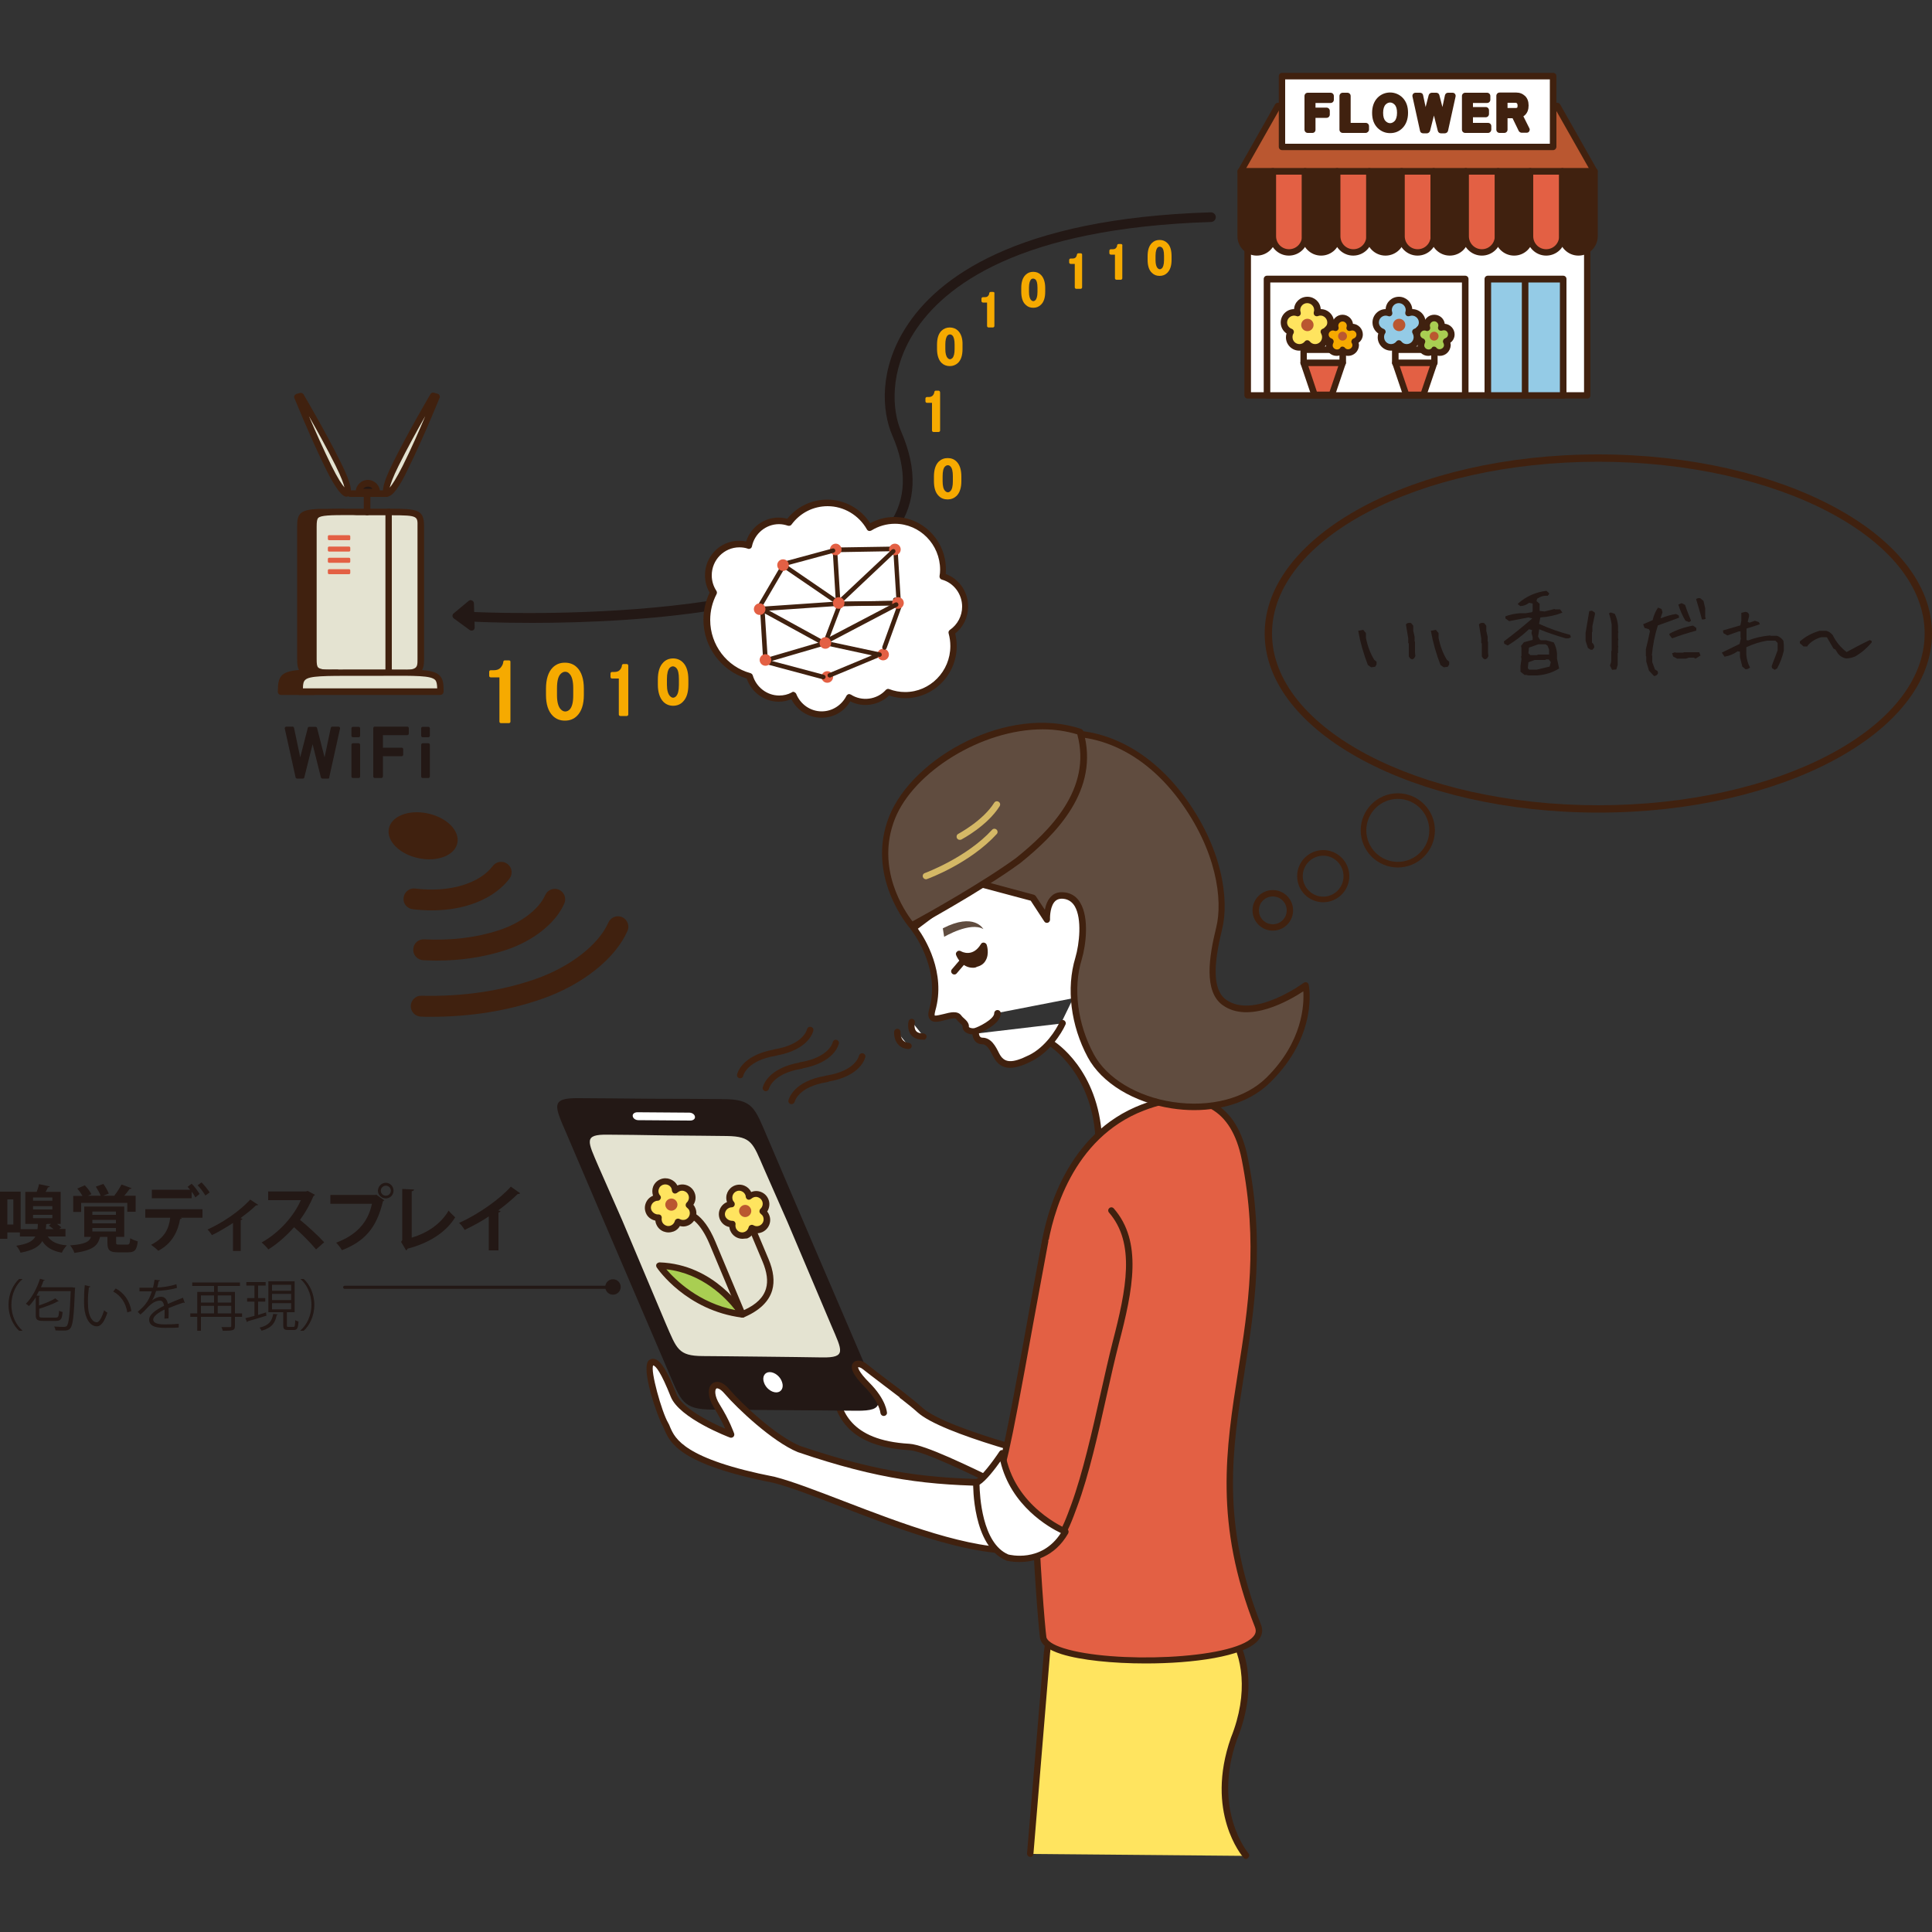 <?xml version="1.0" encoding="utf-8"?>
<!-- Generator: Adobe Illustrator 21.1.0, SVG Export Plug-In . SVG Version: 6.00 Build 0)  -->
<svg version="1.1" id="レイヤー_1" xmlns="http://www.w3.org/2000/svg" xmlns:xlink="http://www.w3.org/1999/xlink" x="0px"
	 y="0px" viewBox="0 0 1000 1000" style="enable-background:new 0 0 1000 1000;" xml:space="preserve">
<rect x="0" y="0" width="1000" height="1000" fill="#333333" stroke="none"/>
<style type="text/css">
	.st0{fill:#40210F;}
	.st1{fill:#E4E3D1;}
	.st2{fill:#FFFFFF;}
	.st3{fill:#FFE45F;}
	.st4{fill:#231815;}
	.st5{fill:#BA5730;}
	.st6{fill:#A9CE52;}
	.st7{fill:#E36044;}
	.st8{fill:#94CBE6;}
	.st9{fill:#F6AA00;}
	.st10{fill:#FFFFFF;stroke:#40210F;stroke-width:0.815;stroke-linecap:round;stroke-linejoin:round;stroke-miterlimit:10;}
	.st11{fill:#604C3F;}
	.st12{fill:#D4B866;}
</style>
<g>
	<g>
		<path class="st0" d="M164.8,265.1c-8.7,0.4-9.2,1.9-9.2,7.4v27.8v40.8c0,5.5,0.5,7,9.2,7.4h13c-8.7-0.4-9.2-1.9-9.2-7.4v-40.8
			v-27.8c0-5.5,0.5-7,9.2-7.4H164.8z"/>
		<path class="st0" d="M177.7,350.2h-13c-9.4-0.4-10.9-2.4-10.9-9.1v-68.6c0-6.6,1.4-8.6,10.8-9.1c0,0,0,0,0.1,0h13
			c0.9,0,1.6,0.7,1.7,1.6c0,0.9-0.7,1.7-1.6,1.7c-7.6,0.3-7.6,1.1-7.6,5.8v68.6c0,4.7,0,5.4,7.6,5.8c0.9,0,1.6,0.8,1.6,1.7
			C179.4,349.5,178.6,350.2,177.7,350.2z M164.8,266.8c-7.6,0.3-7.6,1.1-7.6,5.8v68.6c0,4.7,0,5.4,7.6,5.8h3c-0.8-1.4-1-3.2-1-5.8
			v-68.6c0-2.5,0.2-4.4,1-5.8H164.8z"/>
	</g>
	<g>
		<g>
			<path class="st1" d="M190,265c-26.6,0-27.8-0.6-27.8,7.5v27.8v40.8c0,8.1,1.1,7.5,27.8,7.5c4.4,0,8,0,11.1,0V265
				C198.1,265,194.4,265,190,265z"/>
			<path class="st0" d="M180.9,350.3c-11.9,0-16.3-0.2-18.6-2.5c-1.6-1.6-1.7-3.9-1.7-6.7v-68.6c0-2.8,0.1-5.1,1.7-6.7
				c2.5-2.5,7.5-2.5,22.4-2.5l5.3,0l11.1,0c0.9,0,1.7,0.7,1.7,1.7v83.7c0,0.9-0.7,1.7-1.7,1.7l-16.3,0
				C183.5,350.3,182.2,350.3,180.9,350.3z M180.8,266.6c-9.7,0-14.8,0.1-16.1,1.5c-0.6,0.6-0.8,2-0.8,4.4v68.6
				c0,2.4,0.1,3.7,0.8,4.4c1.6,1.5,7.8,1.5,20.2,1.5l5.2,0l9.5,0v-80.3l-9.5,0l-5.3,0C183.4,266.6,182.1,266.6,180.8,266.6z"/>
		</g>
		<g>
			<path class="st1" d="M201.2,265v83.7c15.8,0,16.6-0.7,16.6-7.5v-40.8v-27.8C217.8,265.7,217,265,201.2,265z"/>
			<path class="st0" d="M201.2,350.3c-0.4,0-0.9-0.2-1.2-0.5c-0.3-0.3-0.5-0.7-0.5-1.2V265c0-0.4,0.2-0.9,0.5-1.2
				c0.3-0.3,0.7-0.4,1.2-0.5c15.1,0,18.3,0.4,18.3,9.2v68.6C219.5,349.6,216.7,350.3,201.2,350.3
				C201.2,350.3,201.2,350.3,201.2,350.3z M202.8,266.7V347c13.3-0.1,13.3-0.6,13.3-5.9v-68.6C216.2,267.2,216.2,266.7,202.8,266.7z
				"/>
		</g>
	</g>
	<g>
		<path class="st2" d="M544.1,540.1c0,0,22.7,13.9,24.5,49c0.5,9.8,13.9-2.7,22.7-8.4c8.8-5.7,6.4-25.4,6.4-25.4
			C580.5,529,562.1,503,562.1,503"/>
		<path class="st0" d="M571.4,594.4c-0.7,0-1.3-0.1-1.9-0.4c-1.6-0.7-2.4-2.3-2.5-4.8c-1.7-33.7-23.5-47.6-23.7-47.7
			c-0.8-0.5-1-1.5-0.5-2.3c0.5-0.8,1.5-1,2.3-0.5c1,0.6,23.5,14.8,25.3,50.4c0.1,1.1,0.3,1.8,0.6,2c2,0.9,9.1-4.3,13.3-7.3
			c2.2-1.6,4.3-3.1,6.2-4.3c6.3-4.1,6.3-17.9,5.7-23.4c-16.9-25.8-35.2-51.7-35.3-51.9c-0.5-0.7-0.3-1.8,0.4-2.3
			c0.7-0.5,1.8-0.4,2.3,0.4c0.2,0.3,18.6,26.4,35.6,52.3c0.1,0.2,0.2,0.5,0.3,0.7c0.1,0.8,2.4,20.8-7.1,27c-1.9,1.2-3.9,2.7-6,4.2
			C580.3,590.6,575.1,594.4,571.4,594.4z"/>
	</g>
	<g>
		<path class="st2" d="M448,708.8c0,0,18.6,12.3,28.1,21c13.5,12.3,79,27.7,79,27.7s0.7,23.4-3.2,25.8c-4,2.4-67-33.5-81.3-34.4
			c-33.7-2-36.8-20.3-39.2-30.6C429,708,440.1,704,448,708.8z"/>
		<path class="st0" d="M551.4,785c-3.3,0-11.2-3.6-32.3-13.9c-18.3-8.9-41.1-20.1-48.6-20.5c-33.9-2-38.1-20.1-40.5-31l-0.2-0.9
			c-1.1-4.7,0.3-8.8,3.7-11.3c4.1-3,10.5-3,15.4,0c0,0,0,0,0.1,0c0.8,0.5,18.8,12.5,28.4,21.2c13,11.9,77.6,27.2,78.2,27.3
			c0.7,0.2,1.3,0.8,1.3,1.6c0.2,7.3,0.3,24.7-4,27.3C552.4,784.9,552,785,551.4,785z M440.9,708.4c-2,0-4,0.5-5.5,1.6
			c-2.4,1.7-3.2,4.4-2.4,7.9l0.2,1c2.4,10.6,6.1,26.6,37.5,28.4c8.1,0.5,30.3,11.3,49.8,20.8c13.3,6.5,28.2,13.9,30.8,13.6
			c1.3-0.9,2.4-11.5,2.1-22.9c-9.4-2.3-65.7-16.2-78.5-27.8c-9.2-8.3-27.1-20.3-27.9-20.8C445.2,709,443,708.4,440.9,708.4z"/>
	</g>
	<g>
		<path class="st3" d="M533.1,959.6l8.7-104c1.4-14.3,6.6-19.3,28-19.3h11.4h11.4c21.5,0,18.3,0,30.9,0c12.6,0,30,26.6,15,63.8
			c-13.3,38,6.3,60.5,6.3,60.5"/>
		<path class="st0" d="M644.9,962.2c-0.5,0-0.9-0.2-1.2-0.6c-0.8-0.9-20.1-23.6-6.6-62.1c9.5-23.6,5.6-42.8-1.3-53
			c-3.6-5.4-8.2-8.6-12.2-8.6h-53.8c-20.9,0-25,4.7-26.3,17.8l-8.6,103.9c-0.1,0.9-0.8,1.6-1.8,1.5c-0.9-0.1-1.6-0.9-1.5-1.8
			l8.7-104c1.6-16,8.5-20.8,29.6-20.8h53.8c5.1,0,10.7,3.7,14.9,10c3.6,5.3,14.2,24.9,1.6,56c-12.8,36.6,5.8,58.5,6,58.8
			c0.6,0.7,0.5,1.7-0.2,2.3C645.6,962.1,645.2,962.2,644.9,962.2z"/>
	</g>
	<g>
		<path class="st4" d="M374.4,568.9c15.4,0.1,16.2,4.4,22.9,20l22.5,52.7l0,0h0l29.5,68.8c6.7,15.6,9.5,19.9-5.9,19.8
			c-7.4-0.1-23.8-0.2-37.3-0.3c-13.6-0.1-29.9-0.2-37.4-0.3c-15.4-0.1-16.2-4.4-22.9-20l-29.5-68.8v0l0,0l-22.5-52.7
			c-6.7-15.6-9.5-19.9,5.9-19.7c7.4,0,23.8,0.2,37.3,0.3C350.6,568.7,367,568.8,374.4,568.9z"/>
		<path class="st1" d="M376.3,588c12.8,0.2,13.4,3.7,19.1,16.8l12.2,27.7v0v0l22.7,53.6c5.6,13.1,8,16.7-4.8,16.5
			c-6.1-0.1-19.7-0.3-30.9-0.4c-11.2-0.1-24.8-0.3-30.9-0.3c-12.7-0.1-13.4-3.7-19.1-16.8L322,631.5l0,0h0l-12.2-27.7
			c-5.6-13.1-8-16.7,4.8-16.5c6.1,0,19.7,0.2,30.9,0.4C356.6,587.8,370.2,587.9,376.3,588z"/>
		<path class="st2" d="M327.5,577.7c0.1,1.1,1.4,2.1,2.9,2.1l26.9,0.2c1.5,0,2.6-0.9,2.4-2l0,0c-0.1-1.1-1.4-2.1-2.9-2.1l-26.9-0.2
			C328.4,575.7,327.3,576.6,327.5,577.7L327.5,577.7z"/>
		<path class="st2" d="M395.4,715.5c0.9,2.9,3.8,5.2,6.4,5.2c2.6,0,4-2.4,3-5.3c-0.9-2.9-3.8-5.2-6.4-5.2
			C395.8,710.2,394.4,712.6,395.4,715.5z"/>
	</g>
	<g>
		<path class="st0" d="M203.9,437.2c-5.3-6.3-2.8-13.4,5.5-15.9c8.3-2.5,19.4,0.5,24.7,6.7c5.3,6.3,2.8,13.4-5.6,15.9
			C220.2,446.4,209.1,443.4,203.9,437.2z"/>
		<g>
			<path class="st0" d="M225.9,497.2c-2.3,0-4.6-0.1-6.9-0.2c-3-0.2-5.3-2.7-5.1-5.7c0.1-3,2.7-5.3,5.7-5.1
				c13.8,0.7,27.1-0.9,38.6-4.7c11.4-3.7,20.8-10.9,24-18.2c1.2-2.7,4.3-4,7.1-2.8c2.7,1.2,4,4.4,2.8,7.1
				c-4.4,10.2-16.1,19.5-30.5,24.2C250.5,495.4,238.6,497.2,225.9,497.2z"/>
		</g>
		<g>
			<path class="st0" d="M222.9,526.3c-1.7,0-3.3,0-5-0.1c-3-0.1-5.3-2.5-5.3-5.5c0.1-3,2.5-5.4,5.5-5.3c21.2,0.5,41.1-2.4,58.9-8.6
				c17.9-6.2,32.8-17.7,37.9-29.3c1.2-2.7,4.4-4,7.1-2.8c2.7,1.2,4,4.4,2.8,7.1c-6.3,14.4-23.3,27.9-44.2,35.2
				C262.9,523.2,243.5,526.3,222.9,526.3z"/>
		</g>
		<g>
			<path class="st0" d="M223.4,471.2c-3.2,0-6.5-0.2-9.8-0.6c-3-0.4-5.1-3-4.7-6c0.4-3,3.1-5.1,6-4.7c8.9,1.1,17.3,0.5,24.5-1.7
				c6.8-2.1,12.3-5.5,15.7-10c1.8-2.4,5.2-2.8,7.6-1c2.4,1.8,2.8,5.2,1,7.6c-4.8,6.2-12.1,11-21.1,13.7
				C236.8,470.3,230.2,471.2,223.4,471.2z"/>
		</g>
	</g>
	<path class="st0" d="M827.3,420.6c-95.2,0-172.7-41.6-172.7-92.7c0-51.1,77.5-92.7,172.7-92.7c95.2,0,172.7,41.6,172.7,92.7
		C1000,379,922.5,420.6,827.3,420.6z M827.3,239c-93.1,0-168.9,39.9-168.9,88.9s75.7,88.9,168.9,88.9c93.1,0,168.9-39.9,168.9-88.9
		S920.4,239,827.3,239z"/>
	<path class="st0" d="M723.5,449c-10.6,0-19.2-8.6-19.2-19.2c0-10.6,8.6-19.2,19.2-19.2c10.6,0,19.2,8.6,19.2,19.2
		C742.7,440.4,734.1,449,723.5,449z M723.5,413.5c-9,0-16.3,7.3-16.3,16.3c0,9,7.3,16.3,16.3,16.3c9,0,16.3-7.3,16.3-16.3
		C739.8,420.8,732.5,413.5,723.5,413.5z"/>
	<path class="st0" d="M684.9,467c-7.5,0-13.5-6.1-13.5-13.5c0-7.5,6.1-13.5,13.5-13.5c7.5,0,13.5,6.1,13.5,13.5
		C698.4,460.9,692.3,467,684.9,467z M684.9,442.9c-5.8,0-10.6,4.7-10.6,10.6c0,5.8,4.7,10.6,10.6,10.6c5.8,0,10.5-4.7,10.5-10.6
		C695.4,447.7,690.7,442.9,684.9,442.9z"/>
	<path class="st0" d="M658.8,481.7c-5.8,0-10.5-4.7-10.5-10.5c0-5.8,4.7-10.5,10.5-10.5c5.8,0,10.5,4.7,10.5,10.5
		C669.3,477,664.6,481.7,658.8,481.7z M658.8,464c-4,0-7.2,3.2-7.2,7.2c0,4,3.2,7.2,7.2,7.2c4,0,7.2-3.2,7.2-7.2
		C666,467.2,662.8,464,658.8,464z"/>
	<g>
		<g>
			<g>
				<path class="st4" d="M148.2,376.8h3.2l4,18.6l4.8-18.6h3.2l4.8,18.6l4-18.6h3.2l-5.6,25.3h-2.9l-5.1-20.4l-5.1,20.4h-2.9
					L148.2,376.8z"/>
				<path class="st4" d="M169.8,403h-2.9c-0.4,0-0.7-0.3-0.8-0.6l-4.3-17.2l-4.3,17.2c-0.1,0.4-0.4,0.6-0.8,0.6h-2.9
					c-0.4,0-0.7-0.3-0.8-0.6l-5.6-25.3c-0.1-0.2,0-0.5,0.2-0.7c0.2-0.2,0.4-0.3,0.6-0.3h3.2c0.4,0,0.7,0.3,0.8,0.7l3.2,15.2
					l3.9-15.2c0.1-0.4,0.4-0.6,0.8-0.6h3.2c0.4,0,0.7,0.3,0.8,0.6l3.9,15.2l3.2-15.2c0.1-0.4,0.4-0.7,0.8-0.7h3.2
					c0.3,0,0.5,0.1,0.6,0.3c0.2,0.2,0.2,0.5,0.2,0.7l-5.6,25.3C170.6,402.7,170.2,403,169.8,403z M167.5,401.3h1.6l5.2-23.7h-1.5
					l-3.8,17.9c-0.1,0.4-0.4,0.6-0.8,0.7c-0.4,0-0.7-0.2-0.8-0.6l-4.7-18h-1.9l-4.7,18c-0.1,0.4-0.4,0.6-0.8,0.6
					c-0.4,0-0.7-0.3-0.8-0.7l-3.8-17.9h-1.5l5.2,23.7h1.6l5-19.7c0.1-0.4,0.4-0.6,0.8-0.6l0,0c0.4,0,0.7,0.3,0.8,0.6L167.5,401.3z"
					/>
			</g>
			<g>
				<path class="st4" d="M182.7,377h2.9v3.8h-2.9V377z M182.7,385.5h2.9v16.4h-2.9V385.5z"/>
				<path class="st4" d="M185.6,402.7h-2.9c-0.5,0-0.8-0.4-0.8-0.8v-16.4c0-0.5,0.4-0.8,0.8-0.8h2.9c0.5,0,0.8,0.4,0.8,0.8v16.4
					C186.4,402.3,186.1,402.7,185.6,402.7z M183.5,401h1.3v-14.7h-1.3V401z M185.6,381.6h-2.9c-0.5,0-0.8-0.4-0.8-0.8V377
					c0-0.5,0.4-0.8,0.8-0.8h2.9c0.5,0,0.8,0.4,0.8,0.8v3.8C186.4,381.2,186.1,381.6,185.6,381.6z M183.5,380h1.3v-2.1h-1.3V380z"/>
			</g>
			<g>
				<path class="st4" d="M194,376.8h16.8v2.8h-13.5v8.2h10.5v2.8h-10.5v11.3H194V376.8z"/>
				<path class="st4" d="M197.4,402.7H194c-0.5,0-0.8-0.4-0.8-0.8v-25c0-0.5,0.4-0.8,0.8-0.8h16.8c0.5,0,0.8,0.4,0.8,0.8v2.8
					c0,0.5-0.4,0.8-0.8,0.8h-12.6v6.5h9.7c0.5,0,0.8,0.4,0.8,0.8v2.8c0,0.5-0.4,0.8-0.8,0.8h-9.7v10.4
					C198.2,402.3,197.8,402.7,197.4,402.7z M194.8,401h1.7v-10.4c0-0.5,0.4-0.8,0.8-0.8h9.7v-1.1h-9.7c-0.5,0-0.8-0.4-0.8-0.8v-8.2
					c0-0.5,0.4-0.8,0.8-0.8H210v-1.1h-15.2V401z"/>
			</g>
			<g>
				<path class="st4" d="M218.7,377h2.9v3.8h-2.9V377z M218.7,385.5h2.9v16.4h-2.9V385.5z"/>
				<path class="st4" d="M221.7,402.7h-2.9c-0.5,0-0.8-0.4-0.8-0.8v-16.4c0-0.5,0.4-0.8,0.8-0.8h2.9c0.5,0,0.8,0.4,0.8,0.8v16.4
					C222.5,402.3,222.1,402.7,221.7,402.7z M219.6,401h1.3v-14.7h-1.3V401z M221.7,381.6h-2.9c-0.5,0-0.8-0.4-0.8-0.8V377
					c0-0.5,0.4-0.8,0.8-0.8h2.9c0.5,0,0.8,0.4,0.8,0.8v3.8C222.5,381.2,222.1,381.6,221.7,381.6z M219.6,380h1.3v-2.1h-1.3V380z"/>
			</g>
		</g>
	</g>
	<g>
		<g>
			<path class="st0" d="M384.3,682c-0.6,0-1.3-0.4-1.5-1l-15.6-37.2c-4.3-10.2-10.1-15.6-14.8-13.7c-0.9,0.3-1.8,0-2.2-0.9
				c-0.4-0.8,0-1.8,0.9-2.2c5.2-2.2,12.9,0.8,19.1,15.5l14.9,35.6c6.4-2.9,10.1-6.6,11.4-11.2c1.1-3.8,0.5-8.4-1.8-13.9l-8.2-19.5
				c-0.4-0.8,0-1.8,0.9-2.2c0.8-0.4,1.8,0,2.2,0.9l8.2,19.5c2.6,6.2,3.2,11.5,1.9,16.1c-1.7,5.9-6.7,10.7-14.8,14.1
				C384.7,682,384.5,682,384.3,682z"/>
			<g>
				<g>
					<path class="st3" d="M357.9,617.8c-1.1-2.6-4.2-3.9-6.8-2.8c-0.6,0.3-1.1,0.6-1.6,1.1c-0.1-0.5-0.1-1-0.4-1.5
						c-1.1-2.6-4.1-3.9-6.8-2.8c-2.6,1.1-3.9,4.1-2.8,6.8c0.2,0.5,0.5,0.9,0.8,1.3c-0.6,0-1.2,0.1-1.9,0.4c-2.6,1.1-3.9,4.2-2.8,6.8
						c0.9,2.1,3,3.3,5.1,3.2c-0.1,0.9-0.1,1.9,0.3,2.8c1.1,2.6,4.1,3.9,6.8,2.8c1.5-0.6,2.6-2,3-3.5c1.4,0.8,3,0.9,4.6,0.3
						c2.6-1.1,3.9-4.1,2.8-6.8c-0.4-0.9-1-1.7-1.8-2.2C358.2,622.2,358.8,619.9,357.9,617.8z"/>
					<path class="st0" d="M346,637.9c-0.9,0-1.8-0.2-2.6-0.5c-1.7-0.7-3-2-3.7-3.7c-0.3-0.6-0.4-1.3-0.5-1.9c-2.2-0.5-4.1-1.9-4.9-4
						c-0.7-1.7-0.7-3.5,0-5.2c0.7-1.7,2-3,3.7-3.7c-0.5-1.6-0.5-3.3,0.1-4.8c0.7-1.7,2-3,3.7-3.7c3.3-1.4,7.2,0.1,8.8,3.2
						c1.7-0.7,3.5-0.7,5.2,0c1.7,0.7,3,2,3.7,3.7l0,0c0.9,2.1,0.6,4.5-0.6,6.3c0.4,0.5,0.8,1.1,1,1.7c1.5,3.5-0.2,7.5-3.7,9
						c-1.4,0.6-2.9,0.7-4.3,0.3c-0.7,1.3-1.9,2.3-3.2,2.8C347.8,637.7,346.9,637.9,346,637.9z M340.9,628.6c0.5,0,0.9,0.2,1.2,0.5
						c0.3,0.4,0.5,0.9,0.4,1.4c-0.1,0.7,0,1.3,0.2,1.9c0.4,0.9,1,1.5,1.9,1.9c0.9,0.4,1.8,0.4,2.7,0c1-0.4,1.7-1.3,2-2.3
						c0.1-0.5,0.5-0.9,1-1.1c0.5-0.2,1-0.2,1.5,0.1c1,0.5,2.1,0.6,3.1,0.2c1.8-0.8,2.6-2.8,1.9-4.6c-0.2-0.6-0.7-1.1-1.2-1.5
						c-0.4-0.3-0.7-0.8-0.7-1.3c0-0.5,0.2-1,0.5-1.3c1.1-1,1.5-2.6,0.9-4c0,0,0,0,0,0c-0.4-0.9-1-1.5-1.9-1.9
						c-0.9-0.4-1.8-0.4-2.7,0c-0.4,0.2-0.7,0.4-1.1,0.7c-0.5,0.4-1.1,0.6-1.7,0.4c-0.6-0.2-1-0.8-1.1-1.4c-0.1-0.5-0.1-0.8-0.2-1.1
						c-0.7-1.8-2.8-2.6-4.6-1.9c-0.9,0.4-1.6,1-1.9,1.9c-0.4,0.9-0.4,1.8,0,2.7c0.1,0.3,0.3,0.6,0.6,0.9c0.4,0.5,0.5,1.2,0.2,1.7
						c-0.3,0.6-0.8,1-1.5,1c-0.5,0-0.9,0.1-1.3,0.3c-0.9,0.4-1.5,1-1.9,1.9c-0.4,0.9-0.4,1.8,0,2.7
						C337.9,627.8,339.4,628.7,340.9,628.6C340.9,628.6,340.9,628.6,340.9,628.6z"/>
				</g>
				<path class="st5" d="M350.4,622.3c0.7,1.6-0.1,3.4-1.7,4.1c-1.6,0.7-3.4-0.1-4.1-1.7c-0.7-1.6,0.1-3.4,1.7-4.1
					C347.9,619.9,349.7,620.7,350.4,622.3z"/>
			</g>
			<g>
				<g>
					<path class="st3" d="M396.1,621.1c-1.1-2.6-4.1-3.9-6.8-2.8c-0.6,0.3-1.1,0.6-1.6,1.1c0-0.5-0.1-1-0.4-1.5
						c-1.1-2.6-4.1-3.9-6.8-2.8c-2.6,1.1-3.9,4.1-2.8,6.8c0.2,0.5,0.5,0.9,0.8,1.3c-0.6,0-1.2,0.1-1.9,0.4c-2.7,1.1-3.9,4.1-2.8,6.8
						c0.9,2.1,3,3.3,5.1,3.2c-0.1,0.9-0.1,1.9,0.3,2.8c1.1,2.6,4.2,3.9,6.8,2.8c1.5-0.6,2.6-2,3-3.5c1.3,0.8,3,0.9,4.6,0.3
						c2.6-1.1,3.9-4.2,2.8-6.8c-0.4-0.9-1-1.7-1.8-2.2C396.4,625.5,397,623.2,396.1,621.1z"/>
					<path class="st0" d="M384.3,641.2c-2.7,0-5.2-1.6-6.3-4.2c-0.3-0.6-0.4-1.3-0.5-1.9c-2.2-0.4-4-1.9-4.9-4
						c-0.7-1.7-0.7-3.6,0-5.2c0.7-1.7,2-3,3.7-3.7c-1.2-3.4,0.5-7.1,3.8-8.5c1.7-0.7,3.5-0.7,5.2,0c1.5,0.6,2.8,1.8,3.5,3.3
						c1.7-0.7,3.5-0.7,5.2,0c1.7,0.7,3,2,3.7,3.7l0,0c0.9,2.1,0.6,4.5-0.6,6.4c0.4,0.5,0.8,1.1,1,1.7c1.5,3.5-0.2,7.5-3.7,9
						c-1.4,0.6-2.9,0.7-4.3,0.3c-0.7,1.3-1.9,2.3-3.3,2.9C386,641,385.1,641.2,384.3,641.2z M379.1,631.9c0.5,0,0.9,0.2,1.2,0.5
						c0.3,0.4,0.5,0.9,0.4,1.4c-0.1,0.7,0,1.3,0.2,1.9c0.8,1.8,2.8,2.7,4.6,1.9c1-0.4,1.7-1.3,2-2.4c0.1-0.5,0.5-0.9,1-1.1
						c0.5-0.2,1-0.2,1.5,0.1c1,0.6,2.1,0.6,3.1,0.2c1.8-0.8,2.6-2.8,1.9-4.6c-0.2-0.6-0.7-1.1-1.2-1.5c-0.4-0.3-0.7-0.8-0.7-1.3
						c0-0.5,0.2-1,0.5-1.3c1.1-1,1.5-2.6,0.9-4c0,0,0,0,0,0c-0.4-0.9-1-1.5-1.9-1.9c-0.9-0.4-1.8-0.4-2.7,0
						c-0.4,0.2-0.7,0.4-1.1,0.7c-0.5,0.4-1.1,0.6-1.7,0.4c-0.6-0.2-1-0.8-1.1-1.4c0-0.4-0.1-0.7-0.2-1c-0.4-0.9-1-1.5-1.9-1.9
						c-0.9-0.4-1.8-0.4-2.7,0c-1.8,0.8-2.6,2.8-1.9,4.6c0.1,0.3,0.3,0.6,0.6,0.9c0.4,0.5,0.5,1.2,0.3,1.8c-0.3,0.6-0.8,1-1.5,1
						c-0.4,0-0.9,0.1-1.3,0.3c-0.9,0.4-1.5,1-1.9,1.9c-0.4,0.9-0.4,1.8,0,2.7C376.2,631.1,377.6,631.9,379.1,631.9
						C379.1,631.9,379.1,631.9,379.1,631.9z"/>
				</g>
				<path class="st5" d="M388.6,625.6c0.7,1.6-0.1,3.4-1.7,4.1c-1.6,0.7-3.4-0.1-4.1-1.7c-0.7-1.6,0.1-3.4,1.7-4.1
					C386.1,623.2,387.9,624,388.6,625.6z"/>
			</g>
		</g>
		<g>
			<path class="st6" d="M384.3,680.4c0,0-14.8-24.4-43-25.3C341.3,655.1,355.8,676.7,384.3,680.4z"/>
			<path class="st0" d="M384.3,682c-0.1,0-0.1,0-0.2,0c-28.9-3.7-43.6-25.1-44.2-26c-0.3-0.5-0.4-1.2-0.1-1.7
				c0.3-0.5,0.9-0.8,1.5-0.9c28.7,0.9,43.7,25.1,44.4,26.1c0.3,0.5,0.3,1.2,0,1.8C385.4,681.7,384.8,682,384.3,682z M344.9,657
				c4.7,5.5,16.8,17.4,35.7,21.1C375.9,672,363.7,659.1,344.9,657z"/>
		</g>
	</g>
	<g>
		<g>
			<rect x="645.8" y="104.8" class="st2" width="175.7" height="99.9"/>
			<path class="st0" d="M821.6,206.3H645.8c-0.9,0-1.7-0.7-1.7-1.7v-99.9c0-0.9,0.7-1.7,1.7-1.7h175.7c0.9,0,1.7,0.7,1.7,1.7v99.9
				C823.2,205.6,822.5,206.3,821.6,206.3z M647.5,203h172.4v-96.6H647.5V203z"/>
		</g>
		<g>
			<polygon class="st5" points="825.3,88.7 642.2,88.7 661.4,54.9 806.1,54.9 			"/>
			<path class="st0" d="M825.3,90.4H642.2c-0.6,0-1.1-0.3-1.4-0.8c-0.3-0.5-0.3-1.1,0-1.7l19.2-33.9c0.3-0.5,0.8-0.8,1.4-0.8h144.7
				c0.6,0,1.1,0.3,1.4,0.8l19.2,33.9c0.3,0.5,0.3,1.1,0,1.7C826.4,90.1,825.9,90.4,825.3,90.4z M645,87.1h177.4l-17.3-30.5H662.3
				L645,87.1z"/>
		</g>
		<g>
			<g>
				<path class="st0" d="M642.2,122.3c0,4.6,3.7,8.3,8.3,8.3c4.6,0,8.3-3.7,8.3-8.3V88.7h-16.6V122.3z"/>
				<path class="st0" d="M650.5,132.3c-5.5,0-10-4.5-10-10V88.7c0-0.9,0.7-1.7,1.7-1.7h16.6c0.9,0,1.7,0.7,1.7,1.7v33.6
					C660.5,127.9,656,132.3,650.5,132.3z M643.8,90.4v31.9c0,3.7,3,6.7,6.7,6.7c3.7,0,6.7-3,6.7-6.7V90.4H643.8z"/>
			</g>
			<g>
				<path class="st7" d="M658.8,122.3c0,4.6,3.7,8.3,8.3,8.3c4.6,0,8.3-3.7,8.3-8.3V88.7h-16.7V122.3z"/>
				<path class="st0" d="M667.1,132.3c-5.5,0-10-4.5-10-10V88.7c0-0.9,0.7-1.7,1.7-1.7h16.7c0.9,0,1.7,0.7,1.7,1.7v33.6
					C677.1,127.9,672.6,132.3,667.1,132.3z M660.5,90.4v31.9c0,3.7,3,6.7,6.7,6.7c3.7,0,6.7-3,6.7-6.7V90.4H660.5z"/>
			</g>
			<g>
				<path class="st0" d="M675.5,122.3c0,4.6,3.7,8.3,8.3,8.3c4.6,0,8.3-3.7,8.3-8.3V88.7h-16.6V122.3z"/>
				<path class="st0" d="M683.8,132.3c-5.5,0-10-4.5-10-10V88.7c0-0.9,0.7-1.7,1.7-1.7h16.6c0.9,0,1.7,0.7,1.7,1.7v33.6
					C693.8,127.9,689.3,132.3,683.8,132.3z M677.1,90.4v31.9c0,3.7,3,6.7,6.7,6.7c3.7,0,6.7-3,6.7-6.7V90.4H677.1z"/>
			</g>
			<g>
				<path class="st7" d="M692.1,122.3c0,4.6,3.7,8.3,8.3,8.3c4.6,0,8.3-3.7,8.3-8.3V88.7h-16.6V122.3z"/>
				<path class="st0" d="M700.4,132.3c-5.5,0-10-4.5-10-10V88.7c0-0.9,0.7-1.7,1.7-1.7h16.6c0.9,0,1.7,0.7,1.7,1.7v33.6
					C710.4,127.9,705.9,132.3,700.4,132.3z M693.8,90.4v31.9c0,3.7,3,6.7,6.7,6.7c3.7,0,6.7-3,6.7-6.7V90.4H693.8z"/>
			</g>
			<g>
				<path class="st0" d="M708.7,122.3c0,4.6,3.7,8.3,8.3,8.3c4.6,0,8.3-3.7,8.3-8.3V88.7h-16.7V122.3z"/>
				<path class="st0" d="M717.1,132.3c-5.5,0-10-4.5-10-10V88.7c0-0.9,0.7-1.7,1.7-1.7h16.7c0.9,0,1.7,0.7,1.7,1.7v33.6
					C727.1,127.9,722.6,132.3,717.1,132.3z M710.4,90.4v31.9c0,3.7,3,6.7,6.7,6.7c3.7,0,6.7-3,6.7-6.7V90.4H710.4z"/>
			</g>
			<g>
				<path class="st7" d="M725.4,122.3c0,4.6,3.7,8.3,8.3,8.3c4.6,0,8.3-3.7,8.3-8.3V88.7h-16.6V122.3z"/>
				<path class="st0" d="M733.7,132.3c-5.5,0-10-4.5-10-10V88.7c0-0.9,0.7-1.7,1.7-1.7H742c0.9,0,1.7,0.7,1.7,1.7v33.6
					C743.7,127.9,739.2,132.3,733.7,132.3z M727.1,90.4v31.9c0,3.7,3,6.7,6.7,6.7c3.7,0,6.7-3,6.7-6.7V90.4H727.1z"/>
			</g>
			<g>
				<path class="st0" d="M742,122.3c0,4.6,3.7,8.3,8.3,8.3c4.6,0,8.3-3.7,8.3-8.3V88.7H742V122.3z"/>
				<path class="st0" d="M750.4,132.3c-5.5,0-10-4.5-10-10V88.7c0-0.9,0.7-1.7,1.7-1.7h16.6c0.9,0,1.7,0.7,1.7,1.7v33.6
					C760.3,127.9,755.9,132.3,750.4,132.3z M743.7,90.4v31.9c0,3.7,3,6.7,6.7,6.7c3.7,0,6.7-3,6.7-6.7V90.4H743.7z"/>
			</g>
			<g>
				<path class="st7" d="M758.7,122.3c0,4.6,3.7,8.3,8.3,8.3c4.6,0,8.3-3.7,8.3-8.3V88.7h-16.7V122.3z"/>
				<path class="st0" d="M767,132.3c-5.5,0-10-4.5-10-10V88.7c0-0.9,0.7-1.7,1.7-1.7h16.7c0.9,0,1.7,0.7,1.7,1.7v33.6
					C777,127.9,772.5,132.3,767,132.3z M760.3,90.4v31.9c0,3.7,3,6.7,6.7,6.7c3.7,0,6.7-3,6.7-6.7V90.4H760.3z"/>
			</g>
			<g>
				<path class="st0" d="M775.3,122.3c0,4.6,3.7,8.3,8.3,8.3c4.6,0,8.3-3.7,8.3-8.3V88.7h-16.7V122.3z"/>
				<path class="st0" d="M783.7,132.3c-5.5,0-10-4.5-10-10V88.7c0-0.9,0.7-1.7,1.7-1.7H792c0.9,0,1.7,0.7,1.7,1.7v33.6
					C793.6,127.9,789.2,132.3,783.7,132.3z M777,90.4v31.9c0,3.7,3,6.7,6.7,6.7c3.7,0,6.7-3,6.7-6.7V90.4H777z"/>
			</g>
			<g>
				<path class="st7" d="M792,122.3c0,4.6,3.7,8.3,8.3,8.3c4.6,0,8.3-3.7,8.3-8.3V88.7H792V122.3z"/>
				<path class="st0" d="M800.3,132.3c-5.5,0-10-4.5-10-10V88.7c0-0.9,0.7-1.7,1.7-1.7h16.6c0.9,0,1.7,0.7,1.7,1.7v33.6
					C810.3,127.9,805.8,132.3,800.3,132.3z M793.6,90.4v31.9c0,3.7,3,6.7,6.7,6.7c3.7,0,6.7-3,6.7-6.7V90.4H793.6z"/>
			</g>
			<g>
				<path class="st0" d="M808.6,122.3c0,4.6,3.7,8.3,8.3,8.3c4.6,0,8.3-3.7,8.3-8.3V88.7h-16.6V122.3z"/>
				<path class="st0" d="M817,132.3c-5.5,0-10-4.5-10-10V88.7c0-0.9,0.7-1.7,1.7-1.7h16.6c0.9,0,1.7,0.7,1.7,1.7v33.6
					C826.9,127.9,822.5,132.3,817,132.3z M810.3,90.4v31.9c0,3.7,3,6.7,6.7,6.7c3.7,0,6.7-3,6.7-6.7V90.4H810.3z"/>
			</g>
		</g>
		<g>
			<rect x="663.6" y="39.4" class="st2" width="140.3" height="36.7"/>
			<path class="st0" d="M803.9,77.7H663.6c-0.9,0-1.7-0.7-1.7-1.7V39.4c0-0.9,0.7-1.7,1.7-1.7h140.3c0.9,0,1.7,0.7,1.7,1.7v36.7
				C805.5,77,804.8,77.7,803.9,77.7z M665.2,74.4h137V41.1h-137V74.4z"/>
		</g>
		<g>
			<g>
				<path class="st7" d="M676.9,49.7h11.8v1.9h-9.4v5.7h7.4v1.9h-7.4v7.9h-2.4V49.7z"/>
				<path class="st0" d="M679.3,68.8h-2.4c-0.9,0-1.7-0.7-1.7-1.7V49.7c0-0.9,0.7-1.7,1.7-1.7h11.8c0.9,0,1.7,0.7,1.7,1.7v1.9
					c0,0.9-0.7,1.7-1.7,1.7h-7.8v2.4h5.7c0.9,0,1.7,0.7,1.7,1.7v1.9c0,0.9-0.7,1.7-1.7,1.7h-5.7v6.2
					C680.9,68.1,680.2,68.8,679.3,68.8z"/>
			</g>
			<g>
				<path class="st7" d="M695,49.7h2.4v15.6h9.4v1.9H695V49.7z"/>
				<path class="st0" d="M706.8,68.8H695c-0.9,0-1.7-0.7-1.7-1.7V49.7c0-0.9,0.7-1.7,1.7-1.7h2.4c0.9,0,1.7,0.7,1.7,1.7v13.9h7.8
					c0.9,0,1.7,0.7,1.7,1.7v1.9C708.5,68.1,707.7,68.8,706.8,68.8z"/>
			</g>
			<g>
				<path class="st7" d="M714.3,51.6c1.4-1.4,3.2-2.1,5.2-2.1c2,0,3.8,0.7,5.2,2.1c1.6,1.6,2.5,3.9,2.5,6.8c0,2.9-0.8,5.1-2.5,6.8
					c-1.4,1.4-3.2,2.2-5.2,2.2c-2.1,0-3.8-0.7-5.2-2.2c-1.6-1.6-2.5-3.9-2.5-6.8C711.8,55.5,712.6,53.3,714.3,51.6z M716,52.9
					c-1.2,1.2-1.7,3-1.7,5.4c0,2.5,0.6,4.3,1.7,5.4c1,1,2.2,1.5,3.5,1.5c1.3,0,2.5-0.5,3.5-1.5c1.2-1.2,1.7-3,1.7-5.4
					c0-2.5-0.6-4.3-1.7-5.4c-1-1-2.2-1.5-3.5-1.5C718.2,51.4,717,51.9,716,52.9z"/>
				<path class="st0" d="M719.5,68.9c-2.5,0-4.6-0.9-6.4-2.6c-2-2-2.9-4.6-2.9-7.9c0-3.3,1-6,2.9-7.9l0,0c3.5-3.5,9.3-3.5,12.8,0
					c2,2,2.9,4.6,2.9,7.9c0,3.3-1,6-2.9,7.9C724.1,68.1,722,68.9,719.5,68.9z M717.2,54.1c-0.8,0.8-1.3,2.3-1.3,4.3
					c0,2,0.4,3.4,1.3,4.3c1.4,1.4,3.2,1.4,4.6,0c0.8-0.8,1.3-2.3,1.3-4.3c0-2-0.4-3.4-1.3-4.3C720.4,52.7,718.6,52.7,717.2,54.1
					L717.2,54.1z"/>
			</g>
			<g>
				<path class="st7" d="M732.7,49.7h2.3l2.8,13l3.4-13h2.3l3.4,13l2.8-13h2.3l-3.9,17.7h-2l-3.6-14.2l-3.6,14.2h-2L732.7,49.7z"/>
				<path class="st0" d="M747.8,69h-2c-0.8,0-1.4-0.5-1.6-1.3l-2-7.9l-2,7.9c-0.2,0.7-0.9,1.3-1.6,1.3h-2c-0.8,0-1.5-0.5-1.6-1.3
					L731.1,50c-0.1-0.5,0-1,0.3-1.4c0.3-0.4,0.8-0.6,1.3-0.6h2.3c0.8,0,1.5,0.5,1.6,1.3l1.3,6.1l1.6-6.2c0.2-0.7,0.9-1.2,1.6-1.2
					h2.3c0.8,0,1.4,0.5,1.6,1.2l1.6,6.2l1.3-6.1c0.2-0.8,0.8-1.3,1.6-1.3h2.3c0.5,0,1,0.2,1.3,0.6c0.3,0.4,0.4,0.9,0.3,1.4
					l-3.9,17.7C749.3,68.5,748.6,69,747.8,69z M746.7,64.3l0,0.2L746.7,64.3C746.8,64.3,746.8,64.3,746.7,64.3z M737.6,64.3l0,0.2
					L737.6,64.3C737.6,64.3,737.6,64.3,737.6,64.3z"/>
			</g>
			<g>
				<path class="st7" d="M758.4,49.7h11.3v1.9h-8.9V57h8.3V59h-8.3v6.2h9.4v1.9h-11.8V49.7z"/>
				<path class="st0" d="M770.2,68.8h-11.8c-0.9,0-1.7-0.7-1.7-1.7V49.7c0-0.9,0.7-1.7,1.7-1.7h11.3c0.9,0,1.7,0.7,1.7,1.7v1.9
					c0,0.9-0.7,1.7-1.7,1.7h-7.3v2.1h6.6c0.9,0,1.7,0.7,1.7,1.7V59c0,0.9-0.7,1.7-1.7,1.7h-6.6v2.9h7.8c0.9,0,1.7,0.7,1.7,1.7v1.9
					C771.8,68.1,771.1,68.8,770.2,68.8z"/>
			</g>
			<g>
				<path class="st7" d="M776.3,49.6h8.6c1.4,0,2.5,0.4,3.4,1.3c0.9,0.9,1.3,2.1,1.3,3.7c0,1.6-0.4,2.8-1.3,3.7
					c-0.5,0.5-1.2,0.8-2.1,0.9l4,7.9h-2.6l-3.7-7.6h-5.3v7.6h-2.4V49.6z M778.6,51.5v6h6c0.7,0,1.3-0.2,1.7-0.7
					c0.5-0.5,0.7-1.2,0.7-2.3c0-1-0.3-1.7-0.8-2.3c-0.5-0.5-1.2-0.8-1.9-0.8H778.6z"/>
				<path class="st0" d="M790.2,68.7h-2.6c-0.6,0-1.2-0.4-1.5-0.9l-3.2-6.6h-2.6v5.9c0,0.9-0.7,1.7-1.7,1.7h-2.4
					c-0.9,0-1.7-0.7-1.7-1.7V49.6c0-0.9,0.7-1.7,1.7-1.7h8.6c1.8,0,3.3,0.6,4.6,1.8c1.2,1.2,1.8,2.8,1.8,4.9s-0.6,3.7-1.8,4.9
					c-0.3,0.3-0.6,0.5-0.9,0.7l3.1,6.2c0.3,0.5,0.2,1.1-0.1,1.6C791.3,68.4,790.8,68.7,790.2,68.7z M780.3,55.9h4.4
					c0.2,0,0.4-0.1,0.6-0.2c0.1-0.1,0.2-0.4,0.2-1.1c0-0.7-0.3-1-0.3-1.1c-0.2-0.2-0.5-0.3-0.8-0.3h-4.1V55.9z"/>
			</g>
		</g>
		<g>
			<g>
				<rect x="655.8" y="144.5" class="st2" width="102.6" height="60.2"/>
				<path class="st0" d="M758.4,206.3H655.8c-0.9,0-1.7-0.7-1.7-1.7v-60.2c0-0.9,0.7-1.7,1.7-1.7h102.6c0.9,0,1.7,0.7,1.7,1.7v60.2
					C760,205.6,759.3,206.3,758.4,206.3z M657.5,203h99.2v-56.8h-99.2V203z"/>
			</g>
			<g>
				<g>
					<g>
						<rect x="722.2" y="181" class="st2" width="20.2" height="6.8"/>
						<path class="st0" d="M742.4,189.5h-20.2c-0.9,0-1.7-0.7-1.7-1.7V181c0-0.9,0.7-1.7,1.7-1.7h20.2c0.9,0,1.7,0.7,1.7,1.7v6.8
							C744.1,188.7,743.3,189.5,742.4,189.5z M723.9,186.2h16.9v-3.5h-16.9V186.2z"/>
					</g>
					<g>
						<polygon class="st7" points="742.4,187.8 722.2,187.8 727.8,204.4 736.8,204.4 						"/>
						<path class="st0" d="M736.8,206h-8.9c-0.7,0-1.3-0.5-1.6-1.1l-5.6-16.5c-0.2-0.5-0.1-1.1,0.2-1.5c0.3-0.4,0.8-0.7,1.3-0.7
							h20.2c0.5,0,1,0.3,1.3,0.7c0.3,0.4,0.4,1,0.2,1.5l-5.6,16.5C738.1,205.6,737.5,206,736.8,206z M729,202.7h6.6l4.5-13.2h-15.6
							L729,202.7z"/>
					</g>
				</g>
				<g>
					<g>
						<path class="st8" d="M736.1,167c0-2.9-2.3-5.2-5.2-5.2c-0.7,0-1.3,0.1-1.9,0.4c0.2-0.5,0.3-1,0.3-1.6c0-2.9-2.3-5.2-5.2-5.2
							c-2.9,0-5.2,2.3-5.2,5.2c0,0.6,0.1,1.1,0.3,1.6c-0.6-0.2-1.2-0.4-1.9-0.4c-2.9,0-5.2,2.3-5.2,5.2c0,2.3,1.5,4.2,3.5,4.9
							c-0.5,0.8-0.8,1.7-0.8,2.7c0,2.9,2.3,5.2,5.2,5.2c1.7,0,3.2-0.8,4.1-2.1c1,1.2,2.4,2.1,4.1,2.1c2.9,0,5.2-2.3,5.2-5.2
							c0-1-0.3-1.9-0.8-2.7C734.6,171.2,736.1,169.3,736.1,167z"/>
						<path class="st0" d="M728.2,181.5c-1.5,0-3-0.5-4.1-1.4c-1.2,0.9-2.6,1.4-4.1,1.4c-3.8,0-6.9-3.1-6.9-6.9c0-0.7,0.1-1.3,0.3-2
							c-1.9-1.3-3-3.4-3-5.7c0-3.8,3.1-6.9,6.8-6.9c0.2-3.6,3.2-6.4,6.9-6.4c3.6,0,6.6,2.8,6.9,6.4c3.8,0,6.9,3.1,6.9,6.9
							c0,2.3-1.2,4.4-3,5.7c0.2,0.6,0.3,1.3,0.3,2C735,178.4,731.9,181.5,728.2,181.5z M724,176.1c0.5,0,1,0.2,1.3,0.6
							c0.7,0.9,1.7,1.4,2.8,1.4c2,0,3.6-1.6,3.6-3.6c0-0.7-0.2-1.3-0.5-1.9c-0.3-0.4-0.3-1-0.2-1.4c0.2-0.5,0.5-0.8,1-1
							c1.4-0.5,2.4-1.8,2.4-3.3c0-2.4-2.5-4.2-4.8-3.3c-0.6,0.2-1.3,0.1-1.7-0.3c-0.5-0.4-0.6-1.1-0.5-1.7c0.1-0.4,0.2-0.7,0.2-1.1
							c0-2-1.6-3.6-3.6-3.6c-2,0-3.6,1.6-3.6,3.6c0,0.3,0.1,0.7,0.2,1.1c0.2,0.6,0,1.3-0.4,1.7c-0.5,0.4-1.1,0.6-1.7,0.3
							c-2.4-0.9-4.8,0.9-4.8,3.3c0,1.5,1,2.8,2.4,3.3c0.5,0.2,0.8,0.5,1,1c0.2,0.5,0.1,1-0.2,1.4c-0.4,0.6-0.5,1.2-0.5,1.9
							c0,2,1.6,3.6,3.6,3.6c1.1,0,2.1-0.5,2.8-1.4C723,176.4,723.5,176.1,724,176.1z"/>
					</g>
					<ellipse class="st5" cx="724.2" cy="168.2" rx="3.2" ry="3.2"/>
				</g>
				<g>
					<g>
						<path class="st6" d="M751.1,173.1c0-2.1-1.7-3.8-3.8-3.8c-0.5,0-1,0.1-1.4,0.3c0.1-0.4,0.2-0.7,0.2-1.2c0-2.1-1.7-3.8-3.8-3.8
							c-2.1,0-3.9,1.7-3.9,3.8c0,0.4,0.1,0.8,0.2,1.2c-0.4-0.2-0.9-0.3-1.4-0.3c-2.1,0-3.8,1.7-3.8,3.8c0,1.7,1.1,3.1,2.6,3.6
							c-0.4,0.6-0.6,1.3-0.6,2c0,2.1,1.7,3.8,3.8,3.8c1.2,0,2.3-0.6,3-1.5c0.7,0.9,1.8,1.5,3,1.5c2.1,0,3.8-1.7,3.8-3.8
							c0-0.7-0.2-1.4-0.6-2C750,176.2,751.1,174.8,751.1,173.1z"/>
						<path class="st0" d="M745.2,184.2c-1.1,0-2.1-0.3-3-0.9c-0.9,0.6-1.9,0.9-3,0.9c-3,0-5.5-2.5-5.5-5.5c0-0.4,0-0.9,0.2-1.3
							c-1.3-1-2.1-2.6-2.1-4.3c0-2.9,2.2-5.3,5.1-5.5c0.4-2.7,2.7-4.7,5.5-4.7c2.8,0,5.1,2.1,5.4,4.7c2.8,0.2,5.1,2.6,5.1,5.5
							c0,1.7-0.8,3.3-2.2,4.3c0.1,0.4,0.2,0.8,0.2,1.3C750.7,181.8,748.3,184.2,745.2,184.2z M742.2,179.4L742.2,179.4
							c0.5,0,1,0.2,1.3,0.6c1.2,1.6,3.9,0.5,3.9-1.3c0-0.4-0.1-0.8-0.3-1.2c-0.3-0.4-0.3-0.9-0.1-1.4c0.2-0.5,0.5-0.8,1-1
							c0.9-0.3,1.5-1.1,1.5-2c0-1.5-1.4-2.6-3-2c-0.6,0.2-1.3,0.1-1.7-0.3c-0.5-0.4-0.6-1.1-0.4-1.7c0.1-0.2,0.1-0.4,0.1-0.6
							c0-1.2-1-2.2-2.2-2.2c-1.2,0-2.2,1-2.2,2.2c0,0.2,0,0.4,0.1,0.7c0.2,0.6,0,1.3-0.4,1.7c-0.5,0.4-1.1,0.6-1.7,0.3
							c-1.5-0.6-3,0.6-3,2c0,0.9,0.6,1.7,1.5,2c0.5,0.2,0.8,0.5,1,1c0.2,0.5,0.1,1-0.1,1.4c-0.2,0.4-0.3,0.8-0.3,1.2
							c0,1.9,2.7,2.9,3.9,1.3C741.2,179.7,741.7,179.4,742.2,179.4z"/>
					</g>
					<ellipse class="st5" cx="742.3" cy="174" rx="2.3" ry="2.3"/>
				</g>
			</g>
			<g>
				<g>
					<g>
						<rect x="674.8" y="181" class="st2" width="20.2" height="6.8"/>
						<path class="st0" d="M695,189.5h-20.2c-0.9,0-1.7-0.7-1.7-1.7V181c0-0.9,0.7-1.7,1.7-1.7H695c0.9,0,1.7,0.7,1.7,1.7v6.8
							C696.6,188.7,695.9,189.5,695,189.5z M676.4,186.2h16.9v-3.5h-16.9V186.2z"/>
					</g>
					<g>
						<polygon class="st7" points="695,187.8 674.8,187.8 680.4,204.4 689.3,204.4 						"/>
						<path class="st0" d="M689.3,206h-8.9c-0.7,0-1.3-0.5-1.6-1.1l-5.6-16.5c-0.2-0.5-0.1-1.1,0.2-1.5c0.3-0.4,0.8-0.7,1.3-0.7H695
							c0.5,0,1,0.3,1.3,0.7c0.3,0.4,0.4,1,0.2,1.5l-5.6,16.5C690.7,205.6,690,206,689.3,206z M681.6,202.7h6.6l4.5-13.2h-15.5
							L681.6,202.7z"/>
					</g>
				</g>
				<g>
					<g>
						<path class="st3" d="M688.6,167c0-2.9-2.3-5.2-5.2-5.2c-0.7,0-1.3,0.1-1.9,0.4c0.2-0.5,0.3-1,0.3-1.6c0-2.9-2.3-5.2-5.2-5.2
							c-2.9,0-5.2,2.3-5.2,5.2c0,0.6,0.1,1.1,0.3,1.6c-0.6-0.2-1.2-0.4-1.9-0.4c-2.9,0-5.2,2.3-5.2,5.2c0,2.3,1.5,4.2,3.5,4.9
							c-0.5,0.8-0.8,1.7-0.8,2.7c0,2.9,2.3,5.2,5.2,5.2c1.7,0,3.2-0.8,4.1-2.1c1,1.2,2.4,2.1,4.1,2.1c2.9,0,5.2-2.3,5.2-5.2
							c0-1-0.3-1.9-0.8-2.7C687.2,171.2,688.6,169.3,688.6,167z"/>
						<path class="st0" d="M680.7,181.5c-1.5,0-2.9-0.5-4.1-1.4c-1.2,0.9-2.6,1.4-4.1,1.4c-3.8,0-6.9-3.1-6.9-6.9
							c0-0.7,0.1-1.3,0.3-2c-1.9-1.3-3-3.4-3-5.7c0-3.8,3.1-6.9,6.9-6.9c0.2-3.6,3.2-6.4,6.9-6.4c3.7,0,6.7,2.8,6.9,6.4
							c3.8,0,6.9,3.1,6.9,6.9c0,2.3-1.2,4.4-3,5.7c0.2,0.6,0.3,1.3,0.3,2C687.6,178.4,684.5,181.5,680.7,181.5z M676.6,176.1
							c0.5,0,1,0.2,1.3,0.6c0.7,0.9,1.7,1.4,2.8,1.4c2,0,3.6-1.6,3.6-3.6c0-0.7-0.2-1.3-0.5-1.9c-0.3-0.4-0.3-0.9-0.2-1.4
							c0.2-0.5,0.5-0.8,1-1c1.4-0.5,2.4-1.8,2.4-3.3c0-2.4-2.5-4.3-4.8-3.3c-0.6,0.2-1.3,0.1-1.7-0.3c-0.5-0.4-0.6-1.1-0.5-1.7
							c0.1-0.4,0.2-0.8,0.2-1.1c0-2-1.6-3.6-3.6-3.6c-2,0-3.6,1.6-3.6,3.6c0,0.3,0.1,0.7,0.2,1.1c0.2,0.6,0,1.3-0.4,1.7
							c-0.5,0.4-1.2,0.6-1.7,0.3c-2.4-0.9-4.9,0.9-4.9,3.3c0,1.5,1,2.8,2.4,3.3c0.5,0.2,0.8,0.5,1,1c0.2,0.5,0.1,1-0.1,1.4
							c-0.4,0.6-0.5,1.2-0.5,1.9c0,2,1.6,3.6,3.6,3.6c1.1,0,2.1-0.5,2.8-1.4C675.6,176.4,676.1,176.1,676.6,176.1L676.6,176.1z"/>
					</g>
					<ellipse class="st5" cx="676.7" cy="168.2" rx="3.2" ry="3.2"/>
				</g>
				<g>
					<g>
						<path class="st9" d="M703.6,173.1c0-2.1-1.7-3.8-3.9-3.8c-0.5,0-0.9,0.1-1.4,0.3c0.1-0.4,0.2-0.7,0.2-1.2
							c0-2.1-1.7-3.8-3.8-3.8c-2.1,0-3.8,1.7-3.8,3.8c0,0.4,0.1,0.8,0.2,1.2c-0.4-0.2-0.9-0.3-1.4-0.3c-2.1,0-3.8,1.7-3.8,3.8
							c0,1.7,1.1,3.1,2.6,3.6c-0.4,0.6-0.6,1.3-0.6,2c0,2.1,1.7,3.8,3.8,3.8c1.2,0,2.3-0.6,3-1.5c0.7,0.9,1.8,1.5,3,1.5
							c2.1,0,3.8-1.7,3.8-3.8c0-0.7-0.2-1.4-0.6-2C702.5,176.2,703.6,174.8,703.6,173.1z"/>
						<path class="st0" d="M697.8,184.2c-1.1,0-2.1-0.3-3-0.9c-0.9,0.6-1.9,0.9-3,0.9c-3,0-5.5-2.5-5.5-5.5c0-0.4,0.1-0.9,0.2-1.3
							c-1.3-1-2.1-2.6-2.1-4.3c0-2.9,2.2-5.3,5.1-5.5c0.4-2.7,2.7-4.7,5.4-4.7s5.1,2.1,5.4,4.7c2.8,0.2,5.1,2.6,5.1,5.5
							c0,1.7-0.8,3.3-2.2,4.3c0.1,0.4,0.2,0.8,0.2,1.3C703.3,181.8,700.8,184.2,697.8,184.2z M694.8,179.4c0.5,0,1,0.2,1.3,0.6
							c1.2,1.6,3.9,0.6,3.9-1.3c0-0.4-0.1-0.8-0.3-1.1c-0.3-0.4-0.3-0.9-0.1-1.4s0.5-0.8,1-1c0.9-0.3,1.5-1.1,1.5-2
							c0-1.4-1.4-2.6-3-2c-0.6,0.2-1.3,0.1-1.7-0.3c-0.5-0.4-0.6-1.1-0.4-1.7c0.1-0.2,0.1-0.4,0.1-0.6c0-1.2-1-2.2-2.2-2.2
							c-1.2,0-2.2,1-2.2,2.2c0,0.2,0,0.4,0.1,0.6c0.2,0.6,0,1.3-0.4,1.7c-0.5,0.4-1.1,0.6-1.7,0.3c-1.5-0.6-3,0.6-3,2
							c0,0.9,0.6,1.7,1.5,2c0.5,0.2,0.8,0.5,1,1c0.2,0.5,0.1,1-0.1,1.4c-0.2,0.4-0.3,0.8-0.3,1.2c0,1.9,2.7,2.9,3.9,1.3
							C693.8,179.7,694.2,179.4,694.8,179.4L694.8,179.4z"/>
					</g>
					<ellipse class="st5" cx="694.9" cy="174" rx="2.3" ry="2.3"/>
				</g>
			</g>
		</g>
		<g>
			<g>
				<rect x="770.2" y="144.5" class="st8" width="39" height="60.2"/>
				<path class="st0" d="M809.1,206.3h-39c-0.9,0-1.7-0.7-1.7-1.7v-60.2c0-0.9,0.7-1.7,1.7-1.7h39c0.9,0,1.7,0.7,1.7,1.7v60.2
					C810.8,205.6,810.1,206.3,809.1,206.3z M771.8,203h35.6v-56.8h-35.6V203z"/>
			</g>
			<g>
				<line class="st2" x1="789.4" y1="145.2" x2="789.4" y2="204.1"/>
				<path class="st0" d="M789.4,205.7c-0.9,0-1.7-0.7-1.7-1.7v-58.9c0-0.9,0.7-1.7,1.7-1.7c0.9,0,1.7,0.7,1.7,1.7v58.9
					C791,205,790.3,205.7,789.4,205.7z"/>
			</g>
		</g>
	</g>
	<g>
		<polygon class="st4" points="243.6,312.2 235.8,318.8 244.1,324.7 		"/>
		<path class="st4" d="M244.1,326.4c-0.3,0-0.7-0.1-1-0.3l-8.2-6c-0.4-0.3-0.7-0.8-0.7-1.3c0-0.5,0.2-1,0.6-1.3l7.8-6.5
			c0.5-0.4,1.2-0.5,1.7-0.2c0.6,0.3,1,0.8,1,1.5l0.4,12.5c0,0.6-0.3,1.2-0.9,1.5C244.6,326.3,244.3,326.4,244.1,326.4z M238.5,318.7
			l3.8,2.7l-0.2-5.7L238.5,318.7z"/>
	</g>
	<path class="st9" d="M263.4,341.8h-2.1c-0.4,0-0.8,0.3-0.8,0.8c-0.1,1.1-0.6,2.1-1.5,3.1c-0.8,0.8-1.9,1.2-3.3,1.2H254
		c-0.5,0-0.8,0.4-0.8,0.8v2.1c0,0.5,0.4,0.8,0.8,0.8h4.5v22.9c0,0.5,0.4,0.8,0.8,0.8h4.1c0.5,0,0.8-0.4,0.8-0.8v-30.8
		C264.3,342.1,263.9,341.8,263.4,341.8z"/>
	<path class="st9" d="M324.4,343.7h-1.7c-0.4,0-0.8,0.3-0.8,0.8c-0.1,0.9-0.5,1.7-1.2,2.4c-0.6,0.6-1.5,0.9-2.6,0.9h-1.3
		c-0.5,0-0.8,0.4-0.8,0.8v1.8c0,0.5,0.4,0.8,0.8,0.8h3.5v18.6c0,0.5,0.4,0.8,0.8,0.8h3.3c0.5,0,0.8-0.4,0.8-0.8v-25.2
		C325.2,344.1,324.9,343.7,324.4,343.7z"/>
	<path class="st9" d="M485.8,202.2h-1.4c-0.4,0-0.8,0.3-0.8,0.8c-0.1,0.6-0.3,1.2-0.9,1.8c-0.4,0.4-1.1,0.7-1.9,0.7h-1
		c-0.5,0-0.8,0.4-0.8,0.8v1.4c0,0.5,0.4,0.8,0.8,0.8h2.6v14.3c0,0.5,0.4,0.8,0.8,0.8h2.6c0.5,0,0.8-0.4,0.8-0.8v-19.6
		C486.6,202.6,486.2,202.2,485.8,202.2z"/>
	<path class="st9" d="M514,151.1h-1.2c-0.4,0-0.8,0.3-0.8,0.8c0,0.5-0.3,1-0.7,1.4c-0.4,0.4-0.9,0.5-1.6,0.5h-0.9
		c-0.5,0-0.8,0.4-0.8,0.8v1.2c0,0.5,0.4,0.8,0.8,0.8h2.1v12.1c0,0.5,0.4,0.8,0.8,0.8h2.2c0.5,0,0.8-0.4,0.8-0.8v-16.8
		C514.9,151.5,514.5,151.1,514,151.1z"/>
	<path class="st9" d="M559.4,131.1h-1.2c-0.4,0-0.8,0.3-0.8,0.8c-0.1,0.5-0.3,1-0.7,1.4c-0.4,0.4-0.9,0.5-1.6,0.5h-0.9
		c-0.5,0-0.8,0.4-0.8,0.8v1.2c0,0.5,0.4,0.8,0.8,0.8h2.1v12.1c0,0.5,0.4,0.8,0.8,0.8h2.2c0.5,0,0.8-0.4,0.8-0.8v-16.8
		C560.2,131.5,559.8,131.1,559.4,131.1z"/>
	<path class="st9" d="M580.2,126.3h-1.2c-0.4,0-0.8,0.3-0.8,0.8c0,0.5-0.3,1-0.7,1.4c-0.4,0.4-0.9,0.5-1.6,0.5h-0.9
		c-0.5,0-0.8,0.4-0.8,0.8v1.2c0,0.5,0.4,0.8,0.8,0.8h2.1V144c0,0.5,0.4,0.8,0.8,0.8h2.2c0.5,0,0.8-0.4,0.8-0.8v-16.8
		C581.1,126.7,580.7,126.3,580.2,126.3z"/>
	<path class="st9" d="M298.7,345.5c-1.7-1.7-3.8-2.5-6.3-2.5c-2.5,0-4.6,0.8-6.3,2.5c-2.3,2.3-3.5,6-3.5,11v3.2
		c0,4.9,1.2,8.5,3.5,10.8c1.7,1.7,3.8,2.5,6.3,2.5c2.5,0,4.6-0.8,6.3-2.5c2.3-2.3,3.5-5.9,3.5-10.8v-3.2
		C302.2,351.5,301,347.8,298.7,345.5z M290.3,367.2c-1.3-1.3-2-3.8-2-7.3v-3.7c0-3.6,0.6-6.1,1.9-7.4c0.7-0.7,1.5-1.1,2.3-1.1
		c0.9,0,1.6,0.3,2.3,1.1c1.2,1.2,1.9,3.7,1.9,7.4v3.7c0,3.6-0.6,6.1-1.9,7.4C293.5,368.5,291.8,368.7,290.3,367.2z"/>
	<path class="st9" d="M353.5,342.9c-1.4-1.4-3.1-2.1-5.1-2.1c-2,0-3.8,0.7-5.1,2.1c-1.9,1.9-2.8,4.9-2.8,8.9v2.6
		c0,3.9,1,6.9,2.8,8.8c1.4,1.4,3.1,2.1,5.1,2.1c2,0,3.8-0.7,5.1-2.1c1.9-1.9,2.8-4.8,2.8-8.8v-2.6
		C356.3,347.8,355.4,344.8,353.5,342.9z M346.8,360.3c-1-1-1.6-3-1.6-5.8v-3c0-2.9,0.5-4.8,1.4-5.8c0.5-0.5,1.1-0.8,1.7-0.8
		c0.6,0,1.2,0.3,1.7,0.8c1,1,1.4,2.9,1.4,5.8v3c0,2.9-0.5,4.8-1.4,5.8C349.1,361.3,347.9,361.5,346.8,360.3z"/>
	<path class="st9" d="M495.1,238.9c-1.2-1.2-2.7-1.8-4.6-1.8c-1.8,0-3.3,0.6-4.6,1.8c-1.7,1.7-2.5,4.3-2.5,7.8v2.3
		c0,3.5,0.8,6.1,2.5,7.7c1.2,1.2,2.7,1.8,4.6,1.8c1.8,0,3.3-0.6,4.6-1.8c1.7-1.7,2.5-4.3,2.5-7.7v-2.3
		C497.6,243.2,496.8,240.6,495.1,238.9z M489.2,254.1c-0.9-0.9-1.3-2.6-1.3-5v-2.6c0-2.5,0.4-4.2,1.2-5c0.4-0.4,0.9-0.7,1.5-0.7
		c0.5,0,1,0.2,1.4,0.7c0.8,0.8,1.2,2.5,1.2,5v2.6c0,2.4-0.4,4.2-1.2,5C491.2,255,490.2,255.1,489.2,254.1z"/>
	<path class="st9" d="M538.8,142.3c-1.1-1.1-2.4-1.6-4-1.6c-1.6,0-2.9,0.5-4,1.6c-1.5,1.5-2.2,3.7-2.2,6.8v1.9c0,3,0.7,5.3,2.2,6.7
		c1.1,1.1,2.4,1.6,4,1.6c1.6,0,2.9-0.5,4-1.6c1.5-1.4,2.2-3.7,2.2-6.7v-1.9C541,146,540.2,143.7,538.8,142.3z M533.7,155.3
		c-0.7-0.7-1.1-2.1-1.1-4.2v-2.2c0-2.6,0.6-3.7,1-4.2c0.4-0.4,0.7-0.5,1.2-0.5c0.4,0,0.8,0.2,1.2,0.5c0.5,0.5,1,1.6,1,4.2v2.2
		c0,2.6-0.6,3.7-1,4.2C535.3,156,534.5,156.1,533.7,155.3z"/>
	<path class="st9" d="M604.2,125.8c-1.1-1.1-2.4-1.6-4-1.6c-1.6,0-2.9,0.5-4,1.6c-1.5,1.5-2.2,3.7-2.2,6.8v1.9c0,3,0.7,5.3,2.2,6.7
		c1.1,1.1,2.4,1.6,4,1.6c1.6,0,2.9-0.5,4-1.6c1.5-1.5,2.2-3.7,2.2-6.7v-1.9C606.4,129.5,605.7,127.2,604.2,125.8z M599.2,138.8
		c-0.7-0.7-1.1-2.1-1.1-4.2v-2.2c0-2.6,0.6-3.7,1-4.2c0.4-0.4,0.7-0.5,1.2-0.5s0.8,0.2,1.2,0.5c0.5,0.5,1,1.6,1,4.2v2.2
		c0,2.6-0.6,3.7-1,4.2C600.7,139.5,600,139.6,599.2,138.8z"/>
	<path class="st9" d="M495.9,171.2c-1.1-1.1-2.6-1.7-4.3-1.7c-1.7,0-3.1,0.6-4.3,1.7c-1.6,1.6-2.3,4-2.3,7.3v2.1
		c0,3.2,0.8,5.7,2.3,7.2c1.1,1.1,2.6,1.7,4.3,1.7c1.7,0,3.1-0.6,4.3-1.7c1.6-1.6,2.3-4,2.3-7.2v-2.1
		C498.3,175.3,497.5,172.8,495.9,171.2z M490.5,185.3c-0.8-0.8-1.2-2.4-1.2-4.6v-2.4c0-2.3,0.4-3.8,1.1-4.6c0.4-0.4,0.8-0.6,1.3-0.6
		c0.5,0,0.9,0.2,1.3,0.6c0.7,0.7,1.1,2.3,1.1,4.6v2.4c0,2.3-0.4,3.8-1.1,4.6C492.2,186.1,491.3,186.2,490.5,185.3z"/>
	<g>
		<g>
			<path class="st0" d="M401.2,546.4c-0.8,0-1.5-0.6-1.6-1.4c-0.2-0.9,0.5-1.8,1.4-1.9c14.8-2.5,16.6-10,16.7-10.3
				c0.2-0.9,1.1-1.5,2-1.3c0.9,0.2,1.5,1,1.3,1.9c-0.1,0.4-2.1,10-19.4,13C401.4,546.4,401.3,546.4,401.2,546.4z"/>
			<path class="st0" d="M383.1,558.1c-0.1,0-0.2,0-0.3,0c-0.9-0.2-1.5-1-1.3-1.9c0.1-0.4,2.1-10,19.4-13c0.9-0.2,1.8,0.5,1.9,1.4
				c0.2,0.9-0.5,1.8-1.4,1.9c-14.8,2.5-16.6,10-16.7,10.3C384.6,557.6,383.9,558.1,383.1,558.1z"/>
		</g>
		<g>
			<path class="st0" d="M414.5,553.1c-0.8,0-1.5-0.6-1.6-1.4c-0.2-0.9,0.5-1.8,1.4-1.9c15-2.6,16.7-10.2,16.7-10.3
				c0.2-0.9,1-1.5,1.9-1.3c0.9,0.2,1.5,1,1.3,1.9c-0.1,0.4-2.1,10-19.4,13C414.7,553.1,414.6,553.1,414.5,553.1z"/>
			<path class="st0" d="M396.4,564.8c-0.1,0-0.2,0-0.3,0c-0.9-0.2-1.5-1-1.3-1.9c0.1-0.4,2.1-10,19.4-13c0.9-0.1,1.8,0.5,1.9,1.4
				c0.2,0.9-0.5,1.8-1.4,1.9c-15,2.6-16.6,10.2-16.7,10.3C397.8,564.2,397.2,564.8,396.4,564.8z"/>
		</g>
		<g>
			<path class="st0" d="M428,560c-0.8,0-1.5-0.6-1.6-1.4c-0.1-0.9,0.5-1.8,1.4-1.9c14.9-2.4,16.7-9.9,16.8-10.2
				c0.2-0.9,1.1-1.5,2-1.3c0.9,0.2,1.5,1,1.3,1.9c-0.1,0.4-2.2,10-19.5,12.8C428.1,560,428,560,428,560z"/>
			<path class="st0" d="M409.7,571.5c-0.1,0-0.2,0-0.3,0c-0.9-0.2-1.5-1-1.3-1.9c0.1-0.4,2.2-10,19.5-12.8c0.9-0.2,1.8,0.5,1.9,1.4
				c0.1,0.9-0.5,1.8-1.4,1.9c-14.9,2.4-16.7,9.9-16.8,10.2C411.1,571,410.4,571.5,409.7,571.5z"/>
		</g>
	</g>
	<g>
		<path class="st7" d="M591.5,573.2c25.2-9.6,46.6-4.9,52.8,26.4c19.5,97.5-31.2,145.3,6.8,241.9c8.8,22.4-108.8,22.9-111.2,5.9
			c-1.9-13.4-11-129.6,0.5-201.9C543.9,624.1,555.6,587,591.5,573.2z"/>
		<path class="st0" d="M593,861c-17,0-33.6-1.7-43.5-4.8c-7-2.2-10.7-5-11.2-8.5c-1.4-10.4-11.3-128.6,0.5-202.4
			c2.7-17.2,13.3-58.8,52.1-73.6l0,0c15.2-5.8,27.8-6.1,37.4-0.8c8.9,4.9,14.8,14.5,17.6,28.5c8.8,43.9,3.4,77.7-1.7,110.4
			c-6.4,40.2-12.4,78.2,8.5,131.2c1.2,3,0.6,5.9-1.8,8.4C643.5,857.4,617.8,861,593,861z M592.1,574.8c-37.2,14.3-47.4,54.4-50,71.1
			c-11.7,73.3-1.9,191.1-0.5,201.4c0.3,2,3.5,4.1,8.9,5.8c25.2,8,87.1,5.9,98-5.8c1.5-1.6,1.8-3.1,1.1-5
			c-21.2-53.8-15.1-92.2-8.7-132.9c5.1-32.4,10.4-65.9,1.8-109.3c-2.6-13-8-21.8-16-26.2C618,569,606.4,569.3,592.1,574.8
			L592.1,574.8z"/>
	</g>
	<path class="st10" d="M500.7,470.5"/>
	<g>
		<path class="st2" d="M585.1,510.9c0,0,4.6-45.9-40.3-84.8l-71.9,54.1c0,0,16.1,20,9.7,42.4c-2.9,10.1,10.7-0.5,13.8,3.9
			c1.1,1.6,3.6,2.8,3.5,4.8c-0.1,1.8,2.8,2.8,4.7,2.3c1.9-0.5,11.7-4.9,11.7-9.3"/>
		<path class="st0" d="M503.5,535.4c-1.5,0-3-0.5-4-1.3c-0.9-0.8-1.4-1.8-1.3-2.9c0-0.5-0.8-1.2-1.5-1.8c-0.6-0.6-1.2-1.1-1.7-1.9
			c-0.6-0.9-3.7-0.1-5.8,0.5c-3.1,0.8-6,1.6-7.7-0.2c-1.5-1.5-1-3.9-0.5-5.6c6.1-21.3-9.2-40.7-9.4-40.9c-0.3-0.3-0.4-0.8-0.4-1.2
			c0.1-0.4,0.3-0.9,0.6-1.1l72-54.1c0.6-0.5,1.5-0.4,2.1,0.1c45,39,40.9,85.7,40.8,86.2c-0.1,0.9-0.9,1.6-1.8,1.5
			c-0.9-0.1-1.6-0.9-1.5-1.8c0-0.4,3.9-44.9-38.7-82.5l-69.6,52.3c3.6,5,14.7,22.7,9,42.5c-0.5,1.9-0.3,2.4-0.3,2.4
			c0.5,0.3,3.1-0.4,4.5-0.7c3.5-0.9,7.4-2,9.4,0.9c0.3,0.4,0.8,0.9,1.3,1.3c1.2,1.1,2.7,2.5,2.5,4.5c0.2,0.3,1.6,0.8,2.7,0.6
			c2.2-0.5,10.4-4.7,10.4-7.7c0-0.9,0.7-1.7,1.7-1.7c0.9,0,1.7,0.7,1.7,1.7c0,6-11.6,10.6-13,10.9
			C504.5,535.3,504,535.4,503.5,535.4z"/>
	</g>
	<g>
		<path class="st11" d="M508.8,457.9l25.7,6.9l7.4,11.2c0,0-1-14.6,10-12.2c10.9,2.4,9.2,22.8,6.3,32.4c-4,13.1-3.4,32.1,6.3,50.3
			c14.9,27.8,67.7,36.6,92,12.6c24.3-24,19.2-48.8,19.2-48.8s-26.6,19.7-42.1,8.8c-8.9-6.3-6.6-22.6-2.7-38.4
			c3.9-15.9-0.7-42.3-19.8-67.8c-19.2-25.5-47.2-39.3-76.8-30.4C504.8,391.3,508.8,457.9,508.8,457.9z"/>
		<path class="st0" d="M618.1,574.6c-3.8,0-7.7-0.3-11.6-0.9c-19.6-3-36.3-13.1-43.5-26.5c-8.8-16.4-11.2-35.7-6.4-51.5
			c2.1-7.1,3.5-20.1-0.3-26.6c-1.2-2-2.8-3.2-4.8-3.7c-2.2-0.5-3.9-0.2-5.2,0.9c-2.6,2.3-2.9,7.7-2.8,9.6c0,0.8-0.4,1.4-1.1,1.7
			c-0.7,0.2-1.5,0-1.9-0.7l-7-10.7l-25.1-6.7c-0.7-0.2-1.2-0.8-1.2-1.5c-0.2-2.8-3.8-68,26.7-77.3c28.2-8.6,57.6,3,78.6,30.9
			c20.6,27.5,23.7,54.5,20.1,69.2c-3.4,14-6.3,30.8,2.1,36.7c14.3,10.1,39.9-8.6,40.1-8.8c0.5-0.3,1.1-0.4,1.6-0.2
			c0.5,0.2,0.9,0.7,1,1.2c0.2,1,4.9,26-19.7,50.3C648.3,569.5,634,574.6,618.1,574.6z M549.6,461.8c0.8,0,1.7,0.1,2.7,0.3
			c2.9,0.7,5.3,2.4,6.9,5.3c4.6,7.8,2.9,21.8,0.7,29.2c-4.6,15-2.2,33.3,6.2,49c6.7,12.5,22.4,22,41,24.8
			c19.3,2.9,37.4-1.8,48.4-12.6c18.9-18.7,19.5-37.9,19.1-44.7c-7,4.6-28.1,16.9-41.7,7.2c-10-7.1-7.1-25.2-3.4-40.2
			c3.5-14,0.4-39.9-19.5-66.5c-20.1-26.8-48.1-37.9-75-29.8c-25.9,7.9-24.8,63.8-24.4,72.7l24.5,6.6c0.4,0.1,0.7,0.4,1,0.7l4.7,7.1
			c0.5-2.5,1.5-5.4,3.6-7.2C545.6,462.5,547.4,461.8,549.6,461.8z"/>
	</g>
	<g>
		<path class="st11" d="M559,378.9c-36.7-12.3-85.4,14.7-97.2,44.2c-12.3,30.6,10.1,56,10.1,56s34.5-18.7,55-33.6
			C545.2,430.8,567.5,408.2,559,378.9z"/>
		<path class="st0" d="M471.9,480.7c-0.5,0-0.9-0.2-1.2-0.6c-0.2-0.3-22.9-26.6-10.4-57.7c12.3-30.5,61.5-57.8,99.3-45.1
			c0.5,0.2,0.9,0.6,1.1,1.1c8.9,30.6-14.4,53.7-32.7,68.4c-20.4,14.9-54.9,33.6-55.3,33.8C472.4,480.7,472.1,480.7,471.9,480.7z
			 M539.7,377.5c-31.8,0-66.7,22.1-76.4,46.1c-10.4,25.9,5.1,48.3,9,53.3c6.3-3.4,35.6-19.7,53.6-32.8c17.3-13.9,39.4-35.7,31.7-64
			C551.9,378.4,545.9,377.5,539.7,377.5z"/>
	</g>
	<path class="st12" d="M479.3,455.1c-0.7,0-1.3-0.4-1.6-1.1c-0.3-0.9,0.1-1.8,1-2.1c0.2-0.1,21.5-7.9,34.8-22.4
		c0.6-0.7,1.7-0.7,2.3-0.1c0.7,0.6,0.7,1.7,0.1,2.3c-13.8,15.1-35.2,23-36.1,23.3C479.7,455.1,479.5,455.1,479.3,455.1z"/>
	<path class="st12" d="M496.8,434.7c-0.6,0-1.2-0.3-1.5-0.9c-0.4-0.8-0.1-1.8,0.7-2.2c0.1-0.1,12.7-6.7,18.6-16.1
		c0.5-0.8,1.5-1,2.3-0.5c0.8,0.5,1,1.5,0.5,2.3c-6.4,10.2-19.4,17-19.9,17.3C497.3,434.6,497,434.7,496.8,434.7z"/>
	<g>
		<path class="st0" d="M174.6,348.3h-17c-11.4,0.5-12.1,2.5-12.1,9.7h17C162.5,350.7,163.2,348.8,174.6,348.3z"/>
		<path class="st0" d="M162.5,359.7h-17c-0.9,0-1.7-0.7-1.7-1.7c0-8.5,1.7-10.8,13.6-11.4l17.1,0c0.9,0,1.6,0.7,1.7,1.6
			c0,0.9-0.7,1.7-1.6,1.7c-10.5,0.5-10.5,1.8-10.5,8.1C164.1,358.9,163.4,359.7,162.5,359.7z M147.1,356.3h13.7
			c0.1-2.9,0.5-4.9,1.7-6.4h-5.1C148.1,350.4,147.2,351.5,147.1,356.3z"/>
	</g>
	<g>
		<path class="st1" d="M191.5,348.1c-34.9,0-36.4-0.8-36.4,9.9h72.8C227.9,347.3,226.5,348.1,191.5,348.1z"/>
		<path class="st0" d="M227.9,359.7h-72.8c-0.4,0-0.9-0.2-1.2-0.5c-0.3-0.3-0.5-0.7-0.5-1.2c0-3.7,0.2-6.5,2.1-8.4
			c3.2-3.2,9.7-3.1,29.1-3.1l6.9,0l6.9,0c19.4,0,25.9,0,29.1,3.1c2,2,2.1,4.7,2.1,8.4C229.6,358.9,228.8,359.7,227.9,359.7z
			 M156.8,356.3h69.5c-0.1-2.3-0.3-3.6-1.1-4.4c-2.2-2.2-9.9-2.2-26.7-2.1l-6.9,0l-6.9,0c-16.8,0-24.6,0-26.7,2.1
			C157.1,352.7,156.8,354,156.8,356.3z"/>
	</g>
	<g>
		<path class="st7" d="M181.3,279v-1.4c0-0.3-0.3-0.6-0.6-0.6h-10.4c-0.3,0-0.6,0.3-0.6,0.6v1.4c0,0.3,0.3,0.6,0.6,0.6h10.4
			C181,279.7,181.3,279.4,181.3,279z"/>
		<path class="st7" d="M181.3,284.9v-1.4c0-0.3-0.3-0.6-0.6-0.6h-10.4c-0.3,0-0.6,0.3-0.6,0.6v1.4c0,0.3,0.3,0.6,0.6,0.6h10.4
			C181,285.5,181.3,285.2,181.3,284.9z"/>
		<path class="st7" d="M181.3,296.6v-1.4c0-0.3-0.3-0.6-0.6-0.6h-10.4c-0.3,0-0.6,0.3-0.6,0.6v1.4c0,0.3,0.3,0.6,0.6,0.6h10.4
			C181,297.2,181.3,296.9,181.3,296.6z"/>
		<path class="st7" d="M181.3,290.7v-1.4c0-0.3-0.3-0.6-0.6-0.6h-10.4c-0.3,0-0.6,0.3-0.6,0.6v1.4c0,0.3,0.3,0.6,0.6,0.6h10.4
			C181,291.3,181.3,291.1,181.3,290.7z"/>
	</g>
	<g>
		<line class="st2" x1="190" y1="265" x2="190" y2="252.6"/>
		<path class="st0" d="M190,266.7c-0.9,0-1.7-0.7-1.7-1.7v-12.4c0-0.9,0.7-1.7,1.7-1.7c0.9,0,1.7,0.7,1.7,1.7V265
			C191.7,265.9,191,266.7,190,266.7z"/>
	</g>
	<g>
		<line class="st2" x1="200.1" y1="255.5" x2="181.3" y2="255.5"/>
		<path class="st0" d="M200.1,257.2h-18.8c-0.9,0-1.7-0.7-1.7-1.7s0.7-1.7,1.7-1.7h18.8c0.9,0,1.7,0.7,1.7,1.7
			S201,257.2,200.1,257.2z"/>
	</g>
	<g>
		<path class="st4" d="M185.8,254.7c0-2.5,2.1-4.6,4.6-4.6c2.5,0,4.6,2.1,4.6,4.6H185.8z"/>
		<path class="st0" d="M195,256.4h-9.2c-0.9,0-1.7-0.7-1.7-1.7c0-3.4,2.8-6.3,6.3-6.3c3.4,0,6.3,2.8,6.3,6.3
			C196.7,255.6,196,256.4,195,256.4z M188,253h4.8C191.8,251.5,189.1,251.5,188,253z"/>
	</g>
	<g>
		<path class="st1" d="M226.1,205.4l-0.9-0.3l-0.9-0.3c0,0-11.3,19.1-19.4,35.4c-7.2,14.5-4.5,15-4.5,15s2.4,1.1,9.6-13.5
			C218,225.5,226.1,205.4,226.1,205.4z"/>
		<path class="st0" d="M200.5,257c-0.3,0-0.5-0.1-0.8-0.2c0,0,0,0,0,0c-0.2,0-0.8-0.4-1.1-1.1c-0.7-1.4-1-4.5,4.8-16.2
			c8-16.2,19.3-35.3,19.4-35.5c0.4-0.7,1.2-1,1.9-0.7l1.8,0.5c0.4,0.1,0.8,0.4,1,0.9c0.2,0.4,0.2,0.9,0,1.3
			c-0.1,0.2-8.2,20.3-16.2,36.5C206.7,252.3,203.1,257,200.5,257z M220.1,215.4c-4,7-9.4,16.8-13.8,25.7c-3,6-4.1,9.4-4.6,11.3
			c1.3-1.5,3.4-4.7,6.7-11.2C212.8,232.4,217.1,222.6,220.1,215.4z"/>
	</g>
	<g>
		<path class="st1" d="M154,205.4l0.9-0.3l0.9-0.3c0,0,11.3,19.1,19.4,35.4c7.2,14.5,4.5,15,4.5,15s-2.4,1.1-9.6-13.5
			C162,225.5,154,205.4,154,205.4z"/>
		<path class="st0" d="M179.3,257.1c-2.3,0-5.9-4.7-10.7-14.5c-8-16.2-16.1-36.3-16.2-36.5c-0.2-0.4-0.2-0.9,0-1.3
			c0.2-0.4,0.6-0.7,1-0.9l1.8-0.5c0.7-0.2,1.5,0.1,1.9,0.7c0.1,0.2,11.4,19.3,19.4,35.5c5.8,11.7,5.5,14.8,4.8,16.2
			c-0.3,0.6-0.9,1.1-1.5,1.2C179.7,257,179.5,257.1,179.3,257.1z M159.9,215.4c3.1,7.2,7.4,17,11.7,25.7c3.2,6.5,5.4,9.7,6.7,11.2
			c-0.4-1.8-1.6-5.2-4.6-11.3C169.3,232.2,163.9,222.4,159.9,215.4z"/>
	</g>
	<path class="st4" d="M275.3,322.4c-17.8,0-30-0.6-31.8-0.7c-1.4-0.1-2.4-1.2-2.4-2.6c0.1-1.4,1.2-2.4,2.6-2.4
		c1.8,0.1,178.7,9.1,216.6-45.5c8.8-12.6,9.3-28,1.6-45.7c-5.6-12.9-6.8-34.4,6.9-55.9c16.1-25.5,56.7-56.6,157.9-59.7
		c1.4,0,2.5,1,2.6,2.4c0,1.4-1,2.5-2.4,2.6c-99.1,3.1-138.4,32.9-153.9,57.4c-12.6,19.9-11.4,40-6.5,51.2c8.4,19.4,7.8,36.4-2,50.5
		C434.8,316.7,329.2,322.4,275.3,322.4z"/>
	<g>
		<path class="st2" d="M516.6,767.4c-36.3-0.3-62-3.6-103-17.5c-12.8-5.3-30.8-22.3-37.2-29.8c-6.4-7.4-10.6-1.1-5.3,7.4
			c5.3,8.5,7.4,14.9,7.4,14.9s-25.5-9.6-29.8-20.2c-4.3-10.6-8.5-19.1-11.7-17c-3.2,2.1,4.3,26.6,7.4,31.9
			c3.2,5.3,2.1,18.1,56.3,28.7c28.7,7.4,90,39,127.6,36.5C550.7,787.5,516.6,767.4,516.6,767.4z"/>
		<path class="st0" d="M524,804.2c-25.7,0-60.4-13.4-88.6-24.3c-14-5.4-26.1-10.1-35.1-12.4c-48.6-9.5-53.5-20.8-56.4-27.5
			c-0.3-0.7-0.6-1.4-0.9-2c-2.4-3.9-12-30.8-6.9-34.1c0.9-0.6,2-0.8,3-0.4c3.1,1,6.3,6.2,11.1,18.2c2.8,7,16.9,14.3,25.2,17.8
			c-1.2-2.6-3.1-6.5-5.9-11c-3.2-5.2-3.5-10.4-0.7-12.5c0.9-0.6,4.1-2.3,8.7,3.1c6.3,7.4,24.1,24.1,36.6,29.3
			c42,14.2,67.4,17,102.4,17.3c0.3,0,0.6,0.1,0.8,0.2c0.8,0.5,19.8,11.8,20.2,24.5c0.1,5.1-2.7,9.5-8.3,13.3
			c-0.2,0.2-0.5,0.3-0.8,0.3C527,804.2,525.5,804.2,524,804.2z M338.1,706.7c-1.6,2.6,4.4,24.1,7.7,29.7c0.4,0.7,0.8,1.5,1.1,2.4
			c2.5,5.7,7.1,16.4,54.1,25.6c9.3,2.4,21.4,7.1,35.5,12.5c29.4,11.3,66,25.4,91.2,24c4.4-3,6.6-6.5,6.5-10.2
			c-0.3-10-15.6-19.9-18.2-21.5c-35.1-0.3-60.8-3.2-103.1-17.6c-13.1-5.4-31.4-22.7-37.9-30.3c-2.2-2.6-3.8-2.9-4.2-2.6
			c-0.9,0.6-1,3.9,1.6,8.1c5.4,8.6,7.5,15,7.6,15.2c0.2,0.6,0,1.3-0.4,1.7c-0.5,0.4-1.1,0.6-1.7,0.4c-1.1-0.4-26.2-10-30.7-21.1
			C342.1,710.2,339.5,707.1,338.1,706.7z"/>
	</g>
	<g>
		<path class="st7" d="M575.3,626.7c14.8,16.9,9,42.6,2.3,68.5c-6.1,23.4-12.6,59.9-21.4,84c-5.1,13.9-9,24.6-22.9,25.1
			c-13.9,0.5-22.8,0.1-23.6-31.1c-0.1-3.8,3.5-9.7,7-10.3c3.5-0.7,16-77.6,24.3-120.3"/>
		<path class="st0" d="M529,806.1c-5,0-9.8-0.6-13.5-4.1c-4.8-4.5-7.1-13.4-7.5-28.7c-0.1-4.3,3.6-10.6,7.9-11.9
			c2.6-4.5,9.9-44.6,15.7-76.9c2.7-15.2,5.4-30.1,7.8-42.3c0.2-0.9,1-1.5,1.9-1.3c0.9,0.2,1.5,1,1.3,1.9c-2.3,12.2-5,27.1-7.8,42.2
			c-12.8,71-14.9,78.9-17.8,79.4c-2.5,0.5-5.8,5.5-5.7,8.7c0.3,14.1,2.4,22.5,6.5,26.3c3.5,3.3,8.4,3.4,15.4,3.1
			c12.7-0.5,16.3-10.2,21.3-23.8c5.9-16.2,10.8-37.9,15.1-57.1c2.2-9.8,4.3-19.1,6.3-27c7.1-27.3,11.9-51.1-1.9-67
			c-0.6-0.7-0.5-1.7,0.2-2.3c0.7-0.6,1.7-0.5,2.3,0.2c14.9,17.1,10,41.8,2.6,70c-2,7.8-4.1,17-6.3,26.9
			c-4.3,19.3-9.2,41.2-15.2,57.3c-5.1,13.9-9.4,25.7-24.4,26.2C531.8,806,530.4,806.1,529,806.1z M516.4,761.3L516.4,761.3
			L516.4,761.3z"/>
	</g>
	<g>
		<path class="st2" d="M472,528.9c0,0-1.8,7.7,6,7.5"/>
		<path class="st0" d="M477.6,538.1c-2.7,0-4.7-0.8-6-2.4c-2.3-2.8-1.4-6.9-1.3-7.1c0.2-0.9,1.1-1.4,2-1.2c0.9,0.2,1.4,1.1,1.2,2
			c-0.2,0.7-0.4,3,0.7,4.3c0.7,0.8,1.9,1.2,3.7,1.2c0.8,0,1.7,0.7,1.7,1.6c0,0.9-0.7,1.7-1.6,1.7C477.9,538,477.8,538.1,477.6,538.1
			z"/>
	</g>
	<g>
		<path class="st2" d="M464.4,534.1c0,0-0.5,6.7,5.8,7.2"/>
		<path class="st0" d="M470.2,543c0,0-0.1,0-0.1,0c-6.3-0.5-7.5-6.1-7.3-9c0.1-0.9,0.9-1.6,1.8-1.5c0.9,0.1,1.6,0.9,1.5,1.8
			c0,0.5-0.2,5.1,4.3,5.5c0.9,0.1,1.6,0.9,1.5,1.8C471.8,542.4,471.1,543,470.2,543z"/>
	</g>
	<g>
		<g>
			<line class="st2" x1="494" y1="502.7" x2="500.4" y2="495.3"/>
			<path class="st0" d="M494,504.4c-0.4,0-0.8-0.1-1.1-0.4c-0.7-0.6-0.8-1.6-0.2-2.3l6.4-7.5c0.6-0.7,1.6-0.8,2.3-0.2
				c0.7,0.6,0.8,1.6,0.2,2.3l-6.4,7.5C494.9,504.2,494.4,504.4,494,504.4z"/>
		</g>
		<g>
			<path class="st0" d="M496.4,493.9c0,0,7.5,4.4,12.7-4.2c0,0,2.5,7.8-3.8,9.3C499,500.6,496.4,493.9,496.4,493.9z"/>
			<path class="st0" d="M503.5,500.9c-4.7,0-7.6-4-8.6-6.5c-0.3-0.7-0.1-1.4,0.5-1.9c0.5-0.5,1.3-0.5,1.9-0.2
				c0.6,0.4,6.2,3.3,10.4-3.6c0.3-0.6,0.9-0.9,1.6-0.8c0.6,0.1,1.2,0.5,1.4,1.1c0.1,0.2,1.5,4.7-0.5,8.1c-0.9,1.7-2.5,2.8-4.5,3.3
				C504.9,500.9,504.2,500.9,503.5,500.9z M500.6,496.7c1.1,0.7,2.5,1.2,4.3,0.8c1.2-0.3,2-0.9,2.4-1.7c0.3-0.6,0.5-1.2,0.5-1.9
				C505.5,496,502.9,496.7,500.6,496.7z"/>
		</g>
	</g>
	<g>
		<path class="st2" d="M518.7,752.2c0,0-8.7,13.4-13.3,15.3c0,0-0.5,31.7,15.9,38.6c0,0,19.5,5.4,30.3-13.4
			C551.5,792.8,523.3,781.4,518.7,752.2z"/>
		<path class="st0" d="M527.6,808.5c-4,0-6.7-0.7-6.8-0.8c-17.5-7.4-17.1-38.9-17.1-40.2c0-0.7,0.4-1.2,1-1.5
			c3-1.3,9.3-9.7,12.6-14.7c0.4-0.6,1.1-0.9,1.7-0.7c0.7,0.1,1.2,0.7,1.3,1.4c4.4,27.9,31.6,39.2,31.8,39.3c0.4,0.2,0.8,0.5,0.9,1
			c0.2,0.4,0.1,0.9-0.1,1.4C545.7,806.2,534.7,808.5,527.6,808.5z M507,768.5c0.1,5.2,1.2,30.3,14.9,36.1
			c0.5,0.1,17.1,4.5,27.2-11.1c-6.1-2.9-25.8-14-31.3-37.1C515.1,760.2,510.5,766.3,507,768.5z"/>
	</g>
	<g>
		<path class="st2" d="M467,722.1c0,0-15.9-12-19.4-14.9c-3.6-2.9-9.7-1.5,1.2,9.4c8.5,8.6,8.7,14.6,8.7,14.6"/>
		<path class="st0" d="M457.4,732.9c-0.9,0-1.6-0.7-1.7-1.6c0,0-0.4-5.6-8.2-13.5c-6-6-7.9-10.2-5.8-12.5c1.6-1.8,4.8-1.1,6.9,0.7
			c3.5,2.9,19.2,14.7,19.4,14.9c0.7,0.6,0.9,1.6,0.3,2.3c-0.6,0.7-1.6,0.9-2.3,0.3c-0.6-0.5-15.9-12-19.5-14.9
			c-1.1-0.9-2.1-1-2.4-0.9c0.1,0.1,0.1,2.2,5.8,7.9c8.9,8.9,9.2,15.5,9.2,15.8C459.1,732.1,458.4,732.9,457.4,732.9
			C457.4,732.9,457.4,732.9,457.4,732.9z"/>
	</g>
	<path class="st11" d="M488,480.5l0.7,4.4c0,0,13.5-8,20.3-4C508.9,480.8,504.3,472.1,488,480.5z"/>
	<g>
		<path class="st2" d="M505.1,535c0,0,0,3.9,3.4,3.9c3.4,0,5.3,3.5,7.1,7.1c3.4,6.8,9,6.1,17.8,1.7c8.8-4.4,14.6-13.7,16.6-18"/>
		<path class="st0" d="M522.8,552.7c-3.5,0-6.6-1.6-8.8-6c-1.7-3.4-3.2-6.2-5.6-6.2c-3.7,0-5.1-3.3-5.1-5.6c0-0.9,0.7-1.7,1.7-1.7
			c0.9,0,1.7,0.7,1.7,1.6c0,0.5,0.2,2.3,1.8,2.3c4.6,0,6.9,4.6,8.6,8c2.6,5.2,6.5,5.5,15.6,1c8.3-4.1,14-13.1,15.8-17.2
			c0.4-0.8,1.4-1.2,2.2-0.8c0.8,0.4,1.2,1.4,0.8,2.2c-2.2,4.9-8.3,14.3-17.4,18.9C530.2,551.2,526.3,552.7,522.8,552.7z M506.8,535
			L506.8,535L506.8,535z"/>
	</g>
	<g>
		<path class="st4" d="M33.9,640h-9.2c1.8,2.7,4.9,4.2,9.9,4.6c-0.9,0.9-2.1,2.6-2.6,3.8c-4.9-0.9-8.1-2.8-10.1-6
			c-1.7,2.9-4.9,4.8-11.3,6c-0.3-1.1-1.4-2.8-2.2-3.6c5.8-0.9,8.6-2.3,9.9-4.8h-8v-2.1H3.8v3.3H0v-24.4h10.7v19.4h8.7
			c0.1-0.8,0.2-1.7,0.2-2.7h-6.5v-16.6H19c0.4-1.2,1-2.8,1.2-4l5.6,1.2c-0.1,0.3-0.4,0.4-1,0.5c-0.3,0.7-0.7,1.5-1.2,2.3h7.8v16.6
			h-1.9c0.9,0.6,1.7,1.3,2.2,1.8l-1,0.8h3.2V640z M6.9,633.8v-13H3.8v13H6.9z M17.1,619.8v1.7h10v-1.7H17.1z M17.1,624.3v1.7h10
			v-1.7H17.1z M17.1,628.8v1.7h10v-1.7H17.1z M26.4,633.5h-1.9c-0.2,0.1-0.4,0.2-0.6,0.2c0,0.9-0.1,1.7-0.2,2.5h4
			c-0.8-0.6-1.6-1.3-2.4-1.8L26.4,633.5z"/>
		<path class="st4" d="M60.1,643.1c0,1,0.2,1.1,1.7,1.1h4c1.2,0,1.4-0.4,1.6-3.3c0.9,0.6,2.7,1.3,3.9,1.6c-0.5,4.7-1.7,5.7-5.1,5.7
			h-5.1c-4.5,0-5.5-1.2-5.5-5v-3h-3.6l-0.2,0c-1.1,4.2-3.1,6.9-13.3,8.3c-0.3-1.1-1.4-3-2.2-3.9c7.8-0.6,10-1.9,10.8-4.4h-3.5v-15.7
			h20.7v15.7h-4.2V643.1z M42,622.7v4.6h-4.1V619h4.8c-0.7-1.2-1.7-2.7-2.7-3.8l3.9-1.7c1.3,1.3,2.8,3.3,3.4,4.6l-1.8,0.8h6.6
			c-0.5-1.4-1.6-3.2-2.5-4.7l3.9-1.4c1.1,1.5,2.3,3.6,2.8,5l-2.9,1.1h6l-0.2-0.1c1.3-1.6,2.8-4,3.7-5.7l5.2,1.9
			c-0.2,0.3-0.6,0.4-1,0.4c-0.7,1-1.8,2.4-2.8,3.5h5.9v8.3h-4.3v-4.6H42z M47.8,627.1v1.7H60v-1.7H47.8z M47.8,631.4v1.8H60v-1.8
			H47.8z M47.8,635.6v1.8H60v-1.8H47.8z"/>
		<path class="st4" d="M75.2,630.3v-4.4h29.6v4.4H93.4l0.7,0.2c-0.1,0.3-0.4,0.5-0.9,0.5c-1,5.9-3.9,12.6-11.3,16.4
			c-0.7-0.8-2.7-2.4-3.7-3.1c7.2-3.7,9.2-8.4,9.9-14H75.2z M101.1,619.8c-0.4-0.9-1.1-2-1.9-3v3.4H78.6v-4.4h19.8
			c-0.5-0.6-0.9-1.1-1.3-1.5l2.1-1.6c1.5,1.4,3.2,3.8,4.1,5.3L101.1,619.8z M106.3,618.8c-0.8-1.4-2.6-3.9-4-5.3l2-1.5
			c1.5,1.5,3.3,3.7,4.2,5.2L106.3,618.8z"/>
		<path class="st4" d="M133.6,623.6c-0.2,0.3-0.6,0.3-1.1,0.3c-2.3,2.3-5.4,4.6-8,6.6c0.4,0.2,0.8,0.3,1,0.4
			c-0.1,0.3-0.4,0.5-0.9,0.6v16h-4v-14.5c-2.7,1.8-7.7,4.8-10.9,6.3c-0.5-0.8-1.5-2.2-2.3-2.9c12.2-5.6,19.7-12.8,22.1-15.5
			L133.6,623.6z"/>
		<path class="st4" d="M163,618.4c-0.1,0.3-0.4,0.5-0.7,0.6c-2.1,4.8-4,8.3-7,12.4c3.7,3,9.2,8,12.5,11.6l-4.2,3.7
			c-2.9-3.5-8.3-8.9-11.4-11.5c-3.5,4-8.4,8.5-13.3,11.5c-0.7-1-2.4-2.7-3.5-3.6c9.3-5.1,17-14.1,20.3-21.9h-16.9v-4.5h19.6l0.8-0.3
			L163,618.4z"/>
		<path class="st4" d="M171,618.5h23.4l0.3-0.2l4.2,3c-0.2,0.2-0.4,0.4-0.7,0.5c-3.3,14-9.7,20.8-21.2,25.3c-0.7-1.2-2.1-3-3-3.9
			c10.2-3.8,16.5-10.3,18.5-20.1H171V618.5z M199.7,612.2c2.2,0,4,1.8,4,4.1c0,2.2-1.8,4-4,4c-2.2,0-4.1-1.8-4.1-4
			C195.7,613.9,197.6,612.2,199.7,612.2z M202.3,616.3c0-1.5-1.2-2.6-2.6-2.6c-1.4,0-2.6,1.2-2.6,2.6c0,1.5,1.2,2.6,2.6,2.6
			C201.3,618.9,202.3,617.6,202.3,616.3z"/>
		<path class="st4" d="M213.1,640.6c8.1-2.4,15.1-7.1,19.1-14c0.8,1.1,2.5,2.6,3.4,3.5c-4.8,7.8-13.7,13.4-24.6,16.2
			c-0.1,0.3-0.4,0.7-0.8,0.9l-2.6-4.4l0.6-0.9v-26.5l6.1,0.3c0,0.4-0.4,0.8-1.2,0.9V640.6z"/>
		<path class="st4" d="M269.2,617.6c-0.2,0.3-0.6,0.5-1.2,0.4c-2.9,2.8-6.6,5.9-10.1,8.5c0.4,0.1,0.8,0.3,1.2,0.4
			c-0.1,0.3-0.5,0.6-1.1,0.7v19.6h-5v-17.6c-3.3,2.3-8.3,5-12.5,7c-0.6-1.1-1.9-2.8-2.9-3.6c9.8-4.4,21-12.2,26.8-18.8L269.2,617.6z
			"/>
		<path class="st4" d="M11.6,662.1c-3.1,2.6-5.7,7.4-5.7,13.3c0,6,2.7,10.7,5.7,13.3v0.1H9.9c-2.9-2.6-5.5-7.5-5.5-13.4
			S7,664.6,9.9,662h1.7V662.1z"/>
		<path class="st4" d="M37.8,666.4l1.1,0.1c0,0.2,0,0.4-0.1,0.6c-0.5,14.1-1.1,18.9-2.4,20.4c-0.9,1.1-1.8,1.2-3.9,1.2
			c-1.1,0-2.4,0-3.8-0.1c0-0.6-0.3-1.4-0.7-2c2.3,0.2,4.3,0.2,5.1,0.2c0.6,0,1-0.1,1.4-0.4c1.1-1.1,1.6-5.8,2.1-18.1H20.1
			c-0.4,0.8-0.8,1.6-1.2,2.3l1.8,0.1c0,0.2-0.2,0.3-0.5,0.4v4.6c3.2-1.1,6.5-2.4,8.4-3.7l1.8,1.5c-0.1,0.1-0.1,0.1-0.5,0.1
			c-2.3,1.3-6.1,2.7-9.6,3.8v3.4c0,1,0.3,1.2,2.1,1.2h6.3c1.5,0,1.7-0.5,1.9-3.6c0.4,0.3,1.2,0.6,1.8,0.7c-0.3,3.7-0.9,4.6-3.5,4.6
			h-6.5c-3.1,0-3.9-0.6-3.9-3v-9.2c-1.1,1.7-2.2,3.2-3.5,4.5c-0.4-0.4-1.2-0.9-1.6-1.2c3-2.9,5.7-7.9,7.3-12.9l2.5,0.7
			c-0.1,0.2-0.3,0.3-0.7,0.3c-0.4,1.2-0.8,2.3-1.3,3.4h16.4L37.8,666.4z"/>
		<path class="st4" d="M46.8,665.9c-0.1,0.3-0.4,0.4-0.8,0.5c-0.3,2.2-0.5,4.8-0.5,7.2c0,1.1,0.1,2.1,0.1,3c0.3,4.9,2.3,7.9,4.6,7.8
			c1.2,0,2.7-2.9,3.7-6.2c0.4,0.4,1.2,1,1.7,1.2c-1.3,3.9-3,7.1-5.4,7.1c-3.7,0.1-6.2-4.4-6.6-9.9c-0.1-1.1-0.1-2.3-0.1-3.6
			c0-2.5,0.1-5.3,0.4-7.8L46.8,665.9z M65.9,679.3c-0.8-5-3.4-8.7-7.3-10.8l1.3-1.6c4.2,2.2,7.3,6.4,8.1,11.7L65.9,679.3z"/>
		<path class="st4" d="M95.6,674.3c-0.1,0-0.1,0.1-0.2,0.1c-0.2,0-0.3-0.1-0.4-0.2c-2.2,0.7-5.4,1.9-7.8,2.9
			c0.1,0.7,0.1,1.4,0.1,2.2c0,0.9,0,2-0.1,3.1l-2.1,0.1c0.1-1,0.1-2.4,0.1-3.5c0-0.4,0-0.8,0-1.2c-3.3,1.6-5.9,3.5-5.9,5.2
			c0,1.7,2,2.5,6,2.5c2.8,0,5.4-0.1,7.2-0.3l0,1.9c-1.7,0.2-4.3,0.2-7.3,0.2c-5.5,0-8-1.3-8-4.3c0-2.5,3.3-5,7.7-7.1
			c-0.2-1.8-1-2.7-2.1-2.7c-2.1,0-4.3,1.2-6.9,4.1c-0.8,0.9-1.9,2-3.2,3.1l-1.4-1.4c2.9-2.5,5.6-5,7.3-10.6l-1.6,0h-4.8v-1.9
			c1.8,0,3.8,0,5,0l2,0c0.3-1.3,0.6-2.6,0.8-4.1l2.8,0.3c-0.1,0.3-0.3,0.5-0.7,0.5c-0.2,1.2-0.5,2.2-0.7,3.2c2,0,6.2-0.5,9.9-1.7
			l0.3,1.9c-3.6,1.1-8,1.5-10.8,1.6c-0.7,2.2-1.4,3.9-2.1,4.9h0c1.3-1.1,3.2-1.9,4.6-1.9c2,0,3.2,1.4,3.6,3.7
			c2.4-1.1,5.5-2.3,7.8-3.2L95.6,674.3z"/>
		<path class="st4" d="M125.3,679.8v1.8h-3.7v4.7c0,2.4-1,2.5-6.3,2.5c-0.1-0.5-0.4-1.4-0.7-1.9c0.8,0,1.7,0,2.4,0c1,0,1.7,0,2,0
			c0.5,0,0.7-0.1,0.7-0.7v-4.6H104v7.2h-1.9v-7.2h-3.6v-1.8h3.6v-11.1h8.7v-3.1H99.5v-1.8h24.7v1.8h-11.5v3.1h8.9v11.1H125.3z
			 M110.7,670.5H104v3.7h6.8V670.5z M104,675.9v3.9h6.8v-3.9H104z M119.7,670.5h-7v3.7h7V670.5z M112.7,679.8h7v-3.9h-7V679.8z"/>
		<path class="st4" d="M137.7,679.3l0.2,1.7c-3.5,1.1-7.3,2.2-9.7,2.9c0,0.2-0.2,0.4-0.3,0.5l-0.9-2.1c1.3-0.3,2.9-0.7,4.7-1.2v-7.4
			h-3.8v-1.8h3.8v-6.5h-4.2v-1.8h10v1.8h-3.9v6.5h3.7v1.8h-3.7v6.9L137.7,679.3z M143.8,680.3c-0.1,0.2-0.2,0.3-0.6,0.4
			c-0.7,3.7-2.2,6.5-7.8,8.1c-0.2-0.5-0.7-1.3-1.1-1.6c5.1-1.2,6.5-3.6,7.1-7.1L143.8,680.3z M148.5,686c0,0.7,0.1,0.8,0.9,0.8h2.5
			c0.7,0,0.8-0.5,0.9-3.5c0.4,0.3,1.2,0.6,1.7,0.7c-0.2,3.5-0.7,4.4-2.4,4.4h-3c-2,0-2.5-0.5-2.5-2.5v-6.7h-7.7v-16h13.6v16h-4V686z
			 M140.8,665v3.1h9.9V665H140.8z M140.8,669.7v3.2h9.9v-3.2H140.8z M140.8,674.5v3.2h9.9v-3.2H140.8z"/>
		<path class="st4" d="M155.5,688.6c3.1-2.6,5.7-7.4,5.7-13.3c0-6-2.7-10.7-5.7-13.3V662h1.7c2.9,2.6,5.5,7.5,5.5,13.4
			s-2.6,10.8-5.5,13.4h-1.7V688.6z"/>
	</g>
	
		<ellipse transform="matrix(2.557977e-02 -1 1 2.557977e-02 -357.037 966.185)" class="st4" cx="317.1" cy="666.2" rx="4" ry="4"/>
	<path class="st4" d="M314.9,667.1H178.4c-0.5,0-0.8-0.4-0.8-0.8c0-0.5,0.4-0.8,0.8-0.8h136.5c0.5,0,0.8,0.4,0.8,0.8
		C315.7,666.7,315.3,667.1,314.9,667.1z"/>
	<g>
		<path class="st4" d="M709.7,345.4l-1.7-1.2c-2.2-5.7-3.9-11.6-5-17.7l2.6-0.5l1.4,1.7v2.4c0.8,4.1,2.2,8,4.3,11.4l1.2,1v1.4
			l-0.7,1.2L709.7,345.4z M730.9,341.3l-1-0.5l-0.7-1v-6.7l-0.3-0.3v-2.4l-1.2-7.2c0.6-0.8,1.5-1,2.7-0.7l1.1,1.4v2.6l0.7,3.1v2.4
			l0.2,0.2v5.5l0.2,1.9l-0.7,1.2L730.9,341.3z"/>
		<path class="st4" d="M747.3,345.4l-1.7-1.2c-2.2-5.7-3.9-11.6-5-17.7l2.6-0.5l1.4,1.7v2.4c0.8,4.1,2.2,8,4.3,11.4l1.2,1v1.4
			l-0.7,1.2L747.3,345.4z M768.6,341.3l-0.9-0.5l-0.7-1v-6.7l-0.3-0.3v-2.4l-1.2-7.2c0.6-0.8,1.5-1,2.7-0.7l1.1,1.4v2.6l0.7,3.1v2.4
			l0.2,0.2v5.5l0.2,1.9l-0.7,1.2L768.6,341.3z"/>
		<path class="st4" d="M789.2,349.4l-2.2-1.7v-3l0.5-3.5l-0.2-1.5l0.2-0.2v-4l-0.2-1.2l1.5-1.9l4.5-1.2v-1.4l-0.6-2.1l0.3-1.6
			l-1.6-0.4c-3.5,3.3-7.2,6.1-11,8.4l-1.8-0.9l-0.2-1.2c4.9-3.7,9.8-7.6,14.7-11.9l-2.1-0.5l-9.9,1.9l-1.9-1.4V319
			c2.4-0.9,4.9-1.4,7.5-1.6h3l3.1-0.5l0.5-0.5v-4l-1.8-0.4c-1.5,1.1-3,1.7-4.6,1.7l-1.2-0.9v-0.4c4.2-3.7,9.1-5.9,14.7-6.6l1.4,1.2
			v0.5l-0.7,0.9c-1.9-0.2-3.7,0.3-5.5,1.5l-0.3,1.2l1.6,1.4v3.7l2.6,0.3l5.1-1.3l0.2,0.2h2.7l1.2,1.7c-3.3,1.3-7.1,2.2-11.4,2.5
			l-0.7,3.3c5.3,2.4,10.6,4.3,16.1,5.7l0.4,1.2c-0.7,0.6-1.6,0.7-2.7,0.6c-4.5-1.3-9.1-2.8-13.7-4.7l-0.6,3.8l0.9,1.5l0.5,0.4h2.8
			l3.9,1.1c0.9,1.6,1.5,3.5,1.7,5.7v2.7l1.1,5.1c-3.4,2.1-7.2,3.3-11.4,3.6H791l-1.2-0.3L789.2,349.4z M802.1,345l0.6-2.3l-1.1-1.4
			h-1.4l-0.3,0.3h-5.6l-3.2,1.2l-0.3,3.1l0.7,0.7h4L802.1,345z M801.8,338.8v-2.6l-0.8-2l-1-0.7h-3.8l-4.8,1.7l-0.3,2.9l1,1h3.6
			l0.2-0.3H801.8z"/>
		<path class="st4" d="M823.5,336.4l-1.6-1l-1.2-3.7v-4.2l1.9-11.2l1.4-0.2l1.4,0.9l0.2,0.7l-1.4,6.5v2.8l-0.2,0.2v5.4
			c0.8,0.6,1.2,1.5,1.2,2.5l-0.9,1.2H823.5z M834.4,346.7l-1.1-2.3c0.5-0.9,0.7-1.9,0.7-3v-4.4l0.2-0.2v-13.5c-0.3-2-0.8-4-1.4-5.8
			l0.9-0.5l2.1,0.7c1,2,1.5,4.1,1.7,6.3v2.6l0.2,0.7l-0.2,0.2v2.8l0.2,0.9l-0.2,0.2v2.8l0.2,0.7l-0.2,0.2v2.8l-0.2,0.2v6.1l-0.7,2.3
			L834.4,346.7z"/>
		<path class="st4" d="M856.1,349.9l-2.6-2.8l-1.4-4.7v-2.6l-0.2-0.2V336c0.8-3.1,1.5-6.2,2.1-9.3l-0.5-1l-2.3-0.7l-0.7-1.9l4.9-2.1
			c0.6-2.6,1.6-4.8,2.8-6.5l1.8,0.7l0.5,1.7l-1,3h0.5c2.4-1,4.9-1.7,7.5-2.1l1.4,0.7l0.2,1.2c-3.6,1.4-7.3,2.7-11,4
			c-1.6,5-2.6,10.2-3.1,15.5l0.2,0.2v3.3l1.4,3.8l1.4,0.9l0.2,1.1C857.8,349.4,857,349.9,856.1,349.9z M865.5,330.4l-1.4-1.7v-0.7
			c3.7-2,7.8-3.4,12.2-4.2l1.7,1.2v1.4C873.6,327.6,869.5,328.9,865.5,330.4z M868.3,341l-2.3-1.2l-0.5-1.7l1.6-0.5l0.2,0.2h4
			l0.2-0.2h8l0.7,1.7l-2.6,1.6l-0.9-0.5h-2.6l-1.4,0.5H868.3z M874.3,322l-1.9-0.7c-1.6-2.6-2.8-5.4-3.7-8.4l1.7-0.7l1.8,0.9
			c0.9,2.8,2,5.5,3.1,8.2L874.3,322z M880.9,320.6c-0.9-3.6-2-7.1-3-10.5c0.6-0.5,1.3-0.6,2.1-0.5l1.7,1.4l0.9,3.8v4.5l0.3,0.9
			C882.3,320.6,881.7,320.7,880.9,320.6z"/>
		<path class="st4" d="M918.6,346.7l-1.4-0.9l-0.2-1l3.1-8.2v-3.8l-1.2-1.2h-4.2c-3.8,0.6-7.3,1.8-10.6,3.3l-0.2,0.2v3.8
			c0.2,2.4,0.8,4.6,1.9,6.6c-0.6,0.6-1.4,0.9-2.3,0.9l-1.7-1.4l-1.2-4.9v-2.8l-1.2-0.2c-2,1.4-4.3,2.4-6.8,2.8l-1.4-2.1l9.2-4.5
			l0.7-3l-0.2-0.2v-3.3H900l-5.9,2.1l-2.1-1.2l-0.2-1.4l9-2.6l0.5-2.3v-4.2l2.1-0.5c0.9,0,1.6,0.5,1.9,1.4v0.9l-0.7,2.8l0.9,0.5
			l2.8-1l2.1,0.7l0.5,1.1c-2.2,0.8-4.4,1.5-6.6,2.1l-0.3,0.2v5.9l0.8,0.2c3.6-1.4,7.5-2.3,11.5-2.6l0.2,0.2h3.3
			c1.4,0.5,2.5,1.4,3.3,2.6l0.2,2.1v3c-0.8,3.3-1.9,6.4-3.5,9.2L918.6,346.7z"/>
		<path class="st4" d="M955.5,340.8c-1.6-0.3-3-1.1-4.1-2.4l-1.4-2.2l-1-0.5l-3.3-5.7l-0.3-0.2h-2.6c-2.5,0.6-4.8,1.9-6.7,3.8
			l-0.7,1h-1.9l-1.9-1.7V332c3-2.6,6.4-4.4,10.2-5.5h3.4c1.3,0.3,2.4,1,3.4,2.2c1.7,3.5,4.1,6.4,7.2,8.8c4-2.2,8-4.3,12-6.2l1,0.5
			v0.7c-2.4,2.9-5.2,5.3-8.4,7.2C958.8,340.4,957.2,340.8,955.5,340.8z"/>
	</g>
	<g>
		<path class="st2" d="M499.6,314c0-7.5-5-13.7-11.7-15.6c0.2-1.2,0.3-2.3,0.3-3.6c0-14.1-11.2-25.5-25.1-25.5
			c-4.8,0-9.2,1.4-13,3.7c-4.3-7.6-12.4-12.8-21.7-12.8c-8.2,0-15.4,4-20,10.1c-1.6-0.6-3.3-0.9-5.1-0.9c-7.7,0-14.1,5.5-15.6,12.8
			c-1.6-0.5-3.2-0.8-4.9-0.8c-8.8,0-15.9,7.2-15.9,16.2c0,3.3,1,6.3,2.6,8.9c-2.2,4.2-3.5,9-3.5,14.2c0,13.9,9.3,25.7,22,29.1
			c1.9,6.7,8,11.7,15.3,11.7c2.6,0,5.1-0.7,7.3-1.8c2.4,5.9,8.1,10.1,14.8,10.1c6.3,0,11.7-3.7,14.3-9c2.5,1.6,5.4,2.5,8.6,2.5
			c4.6,0,8.8-2,11.7-5.2c2.7,1,5.7,1.6,8.8,1.6c13.9,0,25.1-11.4,25.1-25.5c0-2.5-0.4-4.8-1-7.1C496.8,324.4,499.6,319.5,499.6,314z
			"/>
		<path class="st0" d="M425.2,371.5c-6.6,0-12.6-3.7-15.6-9.6c-2.1,0.8-4.2,1.3-6.5,1.3c-7.5,0-14.2-4.9-16.6-12
			c-13.2-4-22.4-16.4-22.4-30.4c0-4.9,1.1-9.7,3.2-14.1c-1.6-2.7-2.4-5.8-2.4-9c0-9.8,7.9-17.8,17.6-17.8c1.3,0,2.5,0.1,3.7,0.4
			c2.3-7.3,9.1-12.4,16.8-12.4c1.5,0,3,0.2,4.5,0.6c5.1-6.3,12.6-9.9,20.6-9.9c9,0,17.4,4.6,22.3,12.2c3.9-2.1,8.1-3.2,12.5-3.2
			c14.7,0,26.7,12.2,26.7,27.1c0,0.8,0,1.6-0.1,2.4c6.9,2.5,11.6,9.2,11.6,16.8c0,5.5-2.5,10.7-6.7,14c0.5,2.1,0.8,4.3,0.8,6.4
			c0,15-12,27.1-26.7,27.1c-2.8,0-5.6-0.5-8.3-1.4c-5.3,5.1-13.6,6.4-20.1,3C436.9,368.4,431.4,371.5,425.2,371.5z M410.5,358.1
			c0.2,0,0.4,0,0.6,0.1c0.4,0.2,0.8,0.5,1,0.9c2.2,5.5,7.4,9.1,13.2,9.1c5.4,0,10.3-3.1,12.8-8c0.2-0.4,0.6-0.7,1-0.9
			c0.4-0.1,0.9,0,1.3,0.2c5.7,3.7,13.5,2.7,18.1-2.4c0.5-0.5,1.2-0.7,1.8-0.4c2.6,1,5.4,1.5,8.2,1.5c12.9,0,23.4-10.7,23.4-23.8
			c0-2.2-0.3-4.4-0.9-6.6c-0.2-0.7,0.1-1.4,0.7-1.8c3.9-2.7,6.3-7.2,6.3-12c0-6.5-4.3-12.3-10.5-14c-0.8-0.2-1.3-1-1.2-1.8
			c0.2-1.1,0.3-2.2,0.3-3.3c0-13.1-10.5-23.8-23.4-23.8c-4.3,0-8.5,1.2-12.2,3.5c-0.4,0.2-0.8,0.3-1.3,0.2c-0.4-0.1-0.8-0.4-1-0.8
			c-4.2-7.4-12-12-20.3-12c-7.4,0-14.2,3.4-18.7,9.5c-0.4,0.6-1.2,0.8-1.9,0.6c-1.5-0.5-3-0.8-4.6-0.8c-6.7,0-12.6,4.8-14,11.5
			c-0.1,0.5-0.4,0.9-0.8,1.1c-0.4,0.2-0.9,0.3-1.3,0.1c-1.4-0.5-2.9-0.7-4.4-0.7c-7.9,0-14.3,6.5-14.3,14.5c0,2.8,0.8,5.6,2.4,8
			c0.3,0.5,0.4,1.1,0.1,1.7c-2.2,4.2-3.3,8.7-3.3,13.4c0,12.9,8.6,24.2,20.8,27.5c0.6,0.2,1,0.6,1.2,1.1c1.8,6.2,7.4,10.5,13.7,10.5
			c2.3,0,4.5-0.5,6.5-1.6C410,358.2,410.2,358.1,410.5,358.1z"/>
	</g>
	<g>
		<ellipse class="st7" cx="428.2" cy="350.4" rx="3" ry="3"/>
		<path class="st0" d="M429.5,350.7c-0.5,0-0.9-0.3-1.1-0.7c-0.2-0.6,0-1.3,0.6-1.5l25.7-10.7c0.6-0.2,1.3,0,1.5,0.6
			c0.2,0.6,0,1.3-0.6,1.5l-25.7,10.7C429.8,350.7,429.7,350.7,429.5,350.7z"/>
		<circle class="st7" cx="457.1" cy="338.8" r="3"/>
		<path class="st0" d="M396.2,344.3c-0.6,0-1.1-0.5-1.1-1.1l-1.7-28c0-0.6,0.4-1.2,1.1-1.2l38.1-2.6c0.6,0,1.2,0.4,1.2,1.1
			c0,0.6-0.4,1.2-1.1,1.2l-36.9,2.5l1.7,26.8C397.4,343.7,396.9,344.3,396.2,344.3C396.2,344.3,396.2,344.3,396.2,344.3z"/>
		<path class="st0" d="M393.1,315.3c-0.2,0-0.4,0-0.6-0.2c-0.6-0.3-0.7-1-0.4-1.6l12.4-21.2c0.3-0.6,1-0.7,1.6-0.4
			c0.6,0.3,0.7,1,0.4,1.6l-12.4,21.2C393.9,315.1,393.5,315.3,393.1,315.3z"/>
		<path class="st0" d="M434.8,313.7c-0.6,0-1.1-0.5-1.2-1.1c0-0.6,0.5-1.2,1.1-1.2l27.7-0.4c-0.2-0.4-0.2-0.9,0-1.2
			c0.3-0.5,1.1-0.7,1.6-0.3l2.6,1.7c0.4,0.3,0.6,0.8,0.5,1.3c-0.1,0.5-0.6,0.8-1.1,0.8L434.8,313.7
			C434.8,313.7,434.8,313.7,434.8,313.7z"/>
		<path class="st0" d="M433.9,313.8c-0.6,0-1.1-0.5-1.2-1.1l-1.7-28c0-0.3,0.1-0.6,0.3-0.9c0.2-0.2,0.5-0.4,0.8-0.4l31.3-0.5
			c0.6,0,1.1,0.5,1.2,1.1l1.7,28c0,0.3-0.1,0.6-0.3,0.9c-0.2,0.2-0.5,0.4-0.8,0.4L433.9,313.8C433.9,313.8,433.9,313.8,433.9,313.8z
			 M433.4,285.8l1.6,25.7l29-0.5l-1.6-25.7L433.4,285.8z"/>
		<ellipse class="st7" cx="463.2" cy="284.4" rx="3" ry="3"/>
		<path class="st7" d="M435.6,284.4c0,1.7-1.4,3-3,3c-1.7,0-3-1.4-3-3c0-1.7,1.4-3,3-3C434.2,281.4,435.6,282.8,435.6,284.4z"/>
		<path class="st0" d="M427.2,333.9c-0.1,0-0.3,0-0.4-0.1c-0.6-0.2-0.9-0.9-0.7-1.5l7.3-19.2l-27.5-18.8c-0.5-0.4-0.7-1.1-0.3-1.6
			c0.4-0.5,1.1-0.7,1.6-0.3l28.2,19.3c0.4,0.3,0.6,0.9,0.4,1.4l-7.6,20C428.1,333.7,427.6,333.9,427.2,333.9z"/>
		<path class="st0" d="M457.8,336.3c-0.1,0-0.3,0-0.4-0.1c-0.6-0.2-0.9-0.9-0.7-1.5l8.3-22.9c0.2-0.6,0.9-0.9,1.5-0.7
			c0.6,0.2,0.9,0.9,0.7,1.5l-8.3,22.9C458.7,336,458.3,336.3,457.8,336.3z"/>
		<circle class="st7" cx="464.8" cy="312.1" r="3"/>
		<g>
			<line class="st2" x1="431.2" y1="285" x2="405.7" y2="291.9"/>
			<path class="st0" d="M405.7,293.1c-0.5,0-1-0.3-1.1-0.9c-0.2-0.6,0.2-1.2,0.8-1.4l25.5-6.9c0.6-0.2,1.3,0.2,1.4,0.8
				c0.2,0.6-0.2,1.2-0.8,1.4L406,293C405.9,293.1,405.8,293.1,405.7,293.1z"/>
		</g>
		<path class="st0" d="M426.2,351.6c-0.1,0-0.2,0-0.3,0l-31-8.3c-0.5-0.1-0.8-0.6-0.9-1.1c0-0.5,0.3-1,0.8-1.1l32-9.4
			c0.2-0.1,0.4-0.1,0.6,0l28.1,6c0.6,0.1,1,0.7,0.9,1.4c-0.1,0.6-0.8,1-1.4,0.9l-27.8-6l-27.7,8.1l27,7.2c0.6,0.2,1,0.8,0.8,1.4
			C427.1,351.2,426.7,351.6,426.2,351.6z"/>
		<circle class="st7" cx="396.2" cy="341.6" r="3"/>
		<ellipse class="st7" cx="405.3" cy="292.5" rx="3" ry="3"/>
		<g>
			<line class="st2" x1="462.4" y1="285.3" x2="436" y2="310.2"/>
			<path class="st0" d="M436,311.3c-0.3,0-0.6-0.1-0.8-0.4c-0.4-0.5-0.4-1.2,0-1.6l26.4-24.8c0.5-0.4,1.2-0.4,1.6,0
				c0.4,0.5,0.4,1.2,0,1.6L436.8,311C436.6,311.2,436.3,311.3,436,311.3z"/>
		</g>
		<path class="st0" d="M426.2,333.9c-0.2,0-0.4,0-0.6-0.1l-32.7-17.9c-0.6-0.3-0.8-1-0.5-1.6c0.3-0.6,1-0.8,1.6-0.5l32.1,17.6
			l37.2-19.5c0.6-0.3,1.3-0.1,1.6,0.5c0.3,0.6,0.1,1.3-0.5,1.6l-37.7,19.8C426.5,333.9,426.4,333.9,426.2,333.9z"/>
		<path class="st7" d="M437.1,312.1c0,1.7-1.4,3-3,3c-1.7,0-3-1.4-3-3c0-1.7,1.4-3,3-3C435.7,309.1,437.1,310.4,437.1,312.1z"/>
		<circle class="st7" cx="393.2" cy="315.3" r="3"/>
		<ellipse class="st7" cx="427.2" cy="332.8" rx="3" ry="3"/>
	</g>
</g>
</svg>

